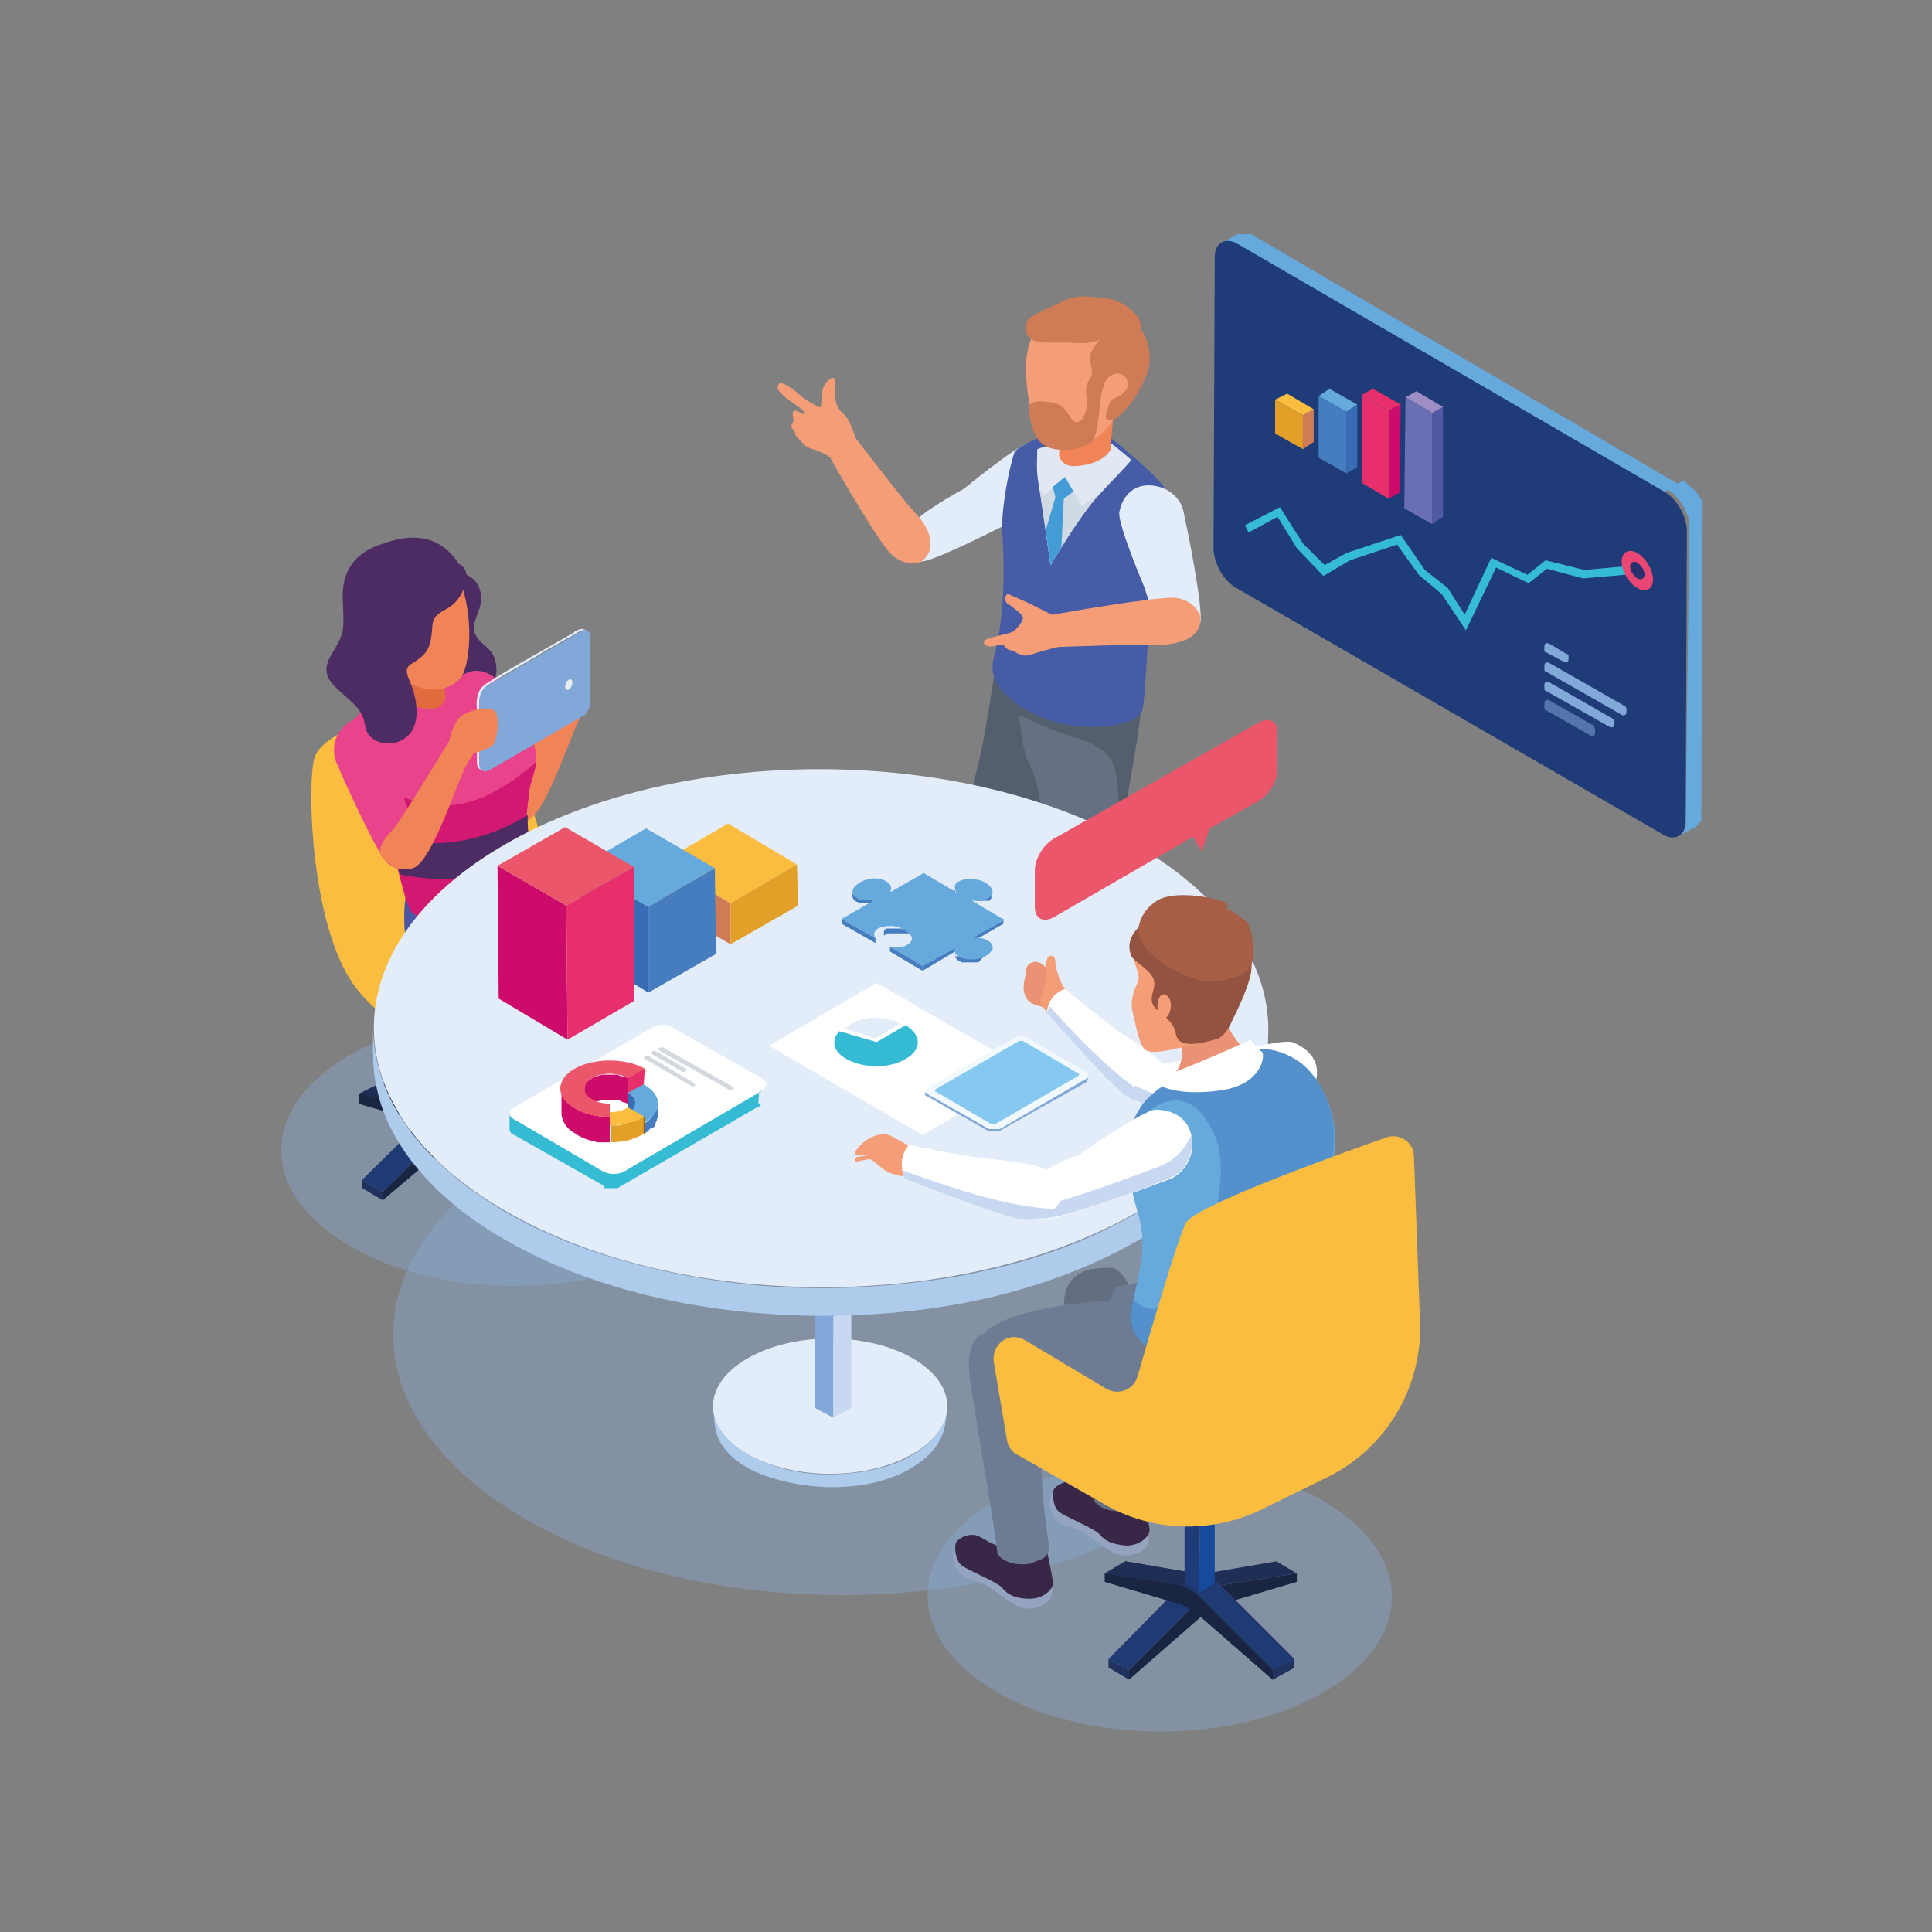 <?xml version="1.0" encoding="utf-8"?>
<!-- Generator: Adobe Illustrator 28.0.0, SVG Export Plug-In . SVG Version: 6.00 Build 0)  -->
<svg version="1.1" id="Layer_1" xmlns="http://www.w3.org/2000/svg" xmlns:xlink="http://www.w3.org/1999/xlink" x="0px" y="0px"
	 viewBox="0 0 16 16" style="enable-background:new 0 0 16 16;" xml:space="preserve">
<rect x="0" y="0" width="16" height="16" fill="#808080" stroke="none"/>
<style type="text/css">
	.st0{fill:#1D1E1E;}
	.st1{fill:#BABABA;}
	.st2{fill:#B7B7B6;}
	.st3{fill:#6B6969;}
	.st4{fill:#9F9E9E;}
	.st5{fill:#FFFFFF;}
	.st6{fill:#E3ECF9;}
	.st7{fill:#DFE9F4;}
	.st8{fill:#373D90;}
	.st9{fill:#4A80C1;}
	.st10{fill:#FBBE45;}
	.st11{fill:#B2CCEC;}
	.st12{fill:#6EACDE;}
	.st13{fill:#4E2D63;}
	.st14{fill:#414897;}
	.st15{fill:#4CABE0;}
	.st16{fill:#F49D78;}
	.st17{fill:#E26F46;}
	.st18{fill:#E14778;}
	.st19{fill:#A494C7;}
	.st20{fill:#4EAE48;}
	.st21{fill:#544D9B;}
	.st22{fill:#4A5BA6;}
	.st23{fill:#9F8EC3;}
	.st24{opacity:0.32;fill:#97D5F0;}
	.st25{fill:#F39258;}
	.st26{fill:#8073B3;}
	.st27{fill:#1B3E76;}
	.st28{fill:#DD9D6C;}
	.st29{fill:#F0B787;}
	.st30{fill:#F08457;}
	.st31{fill:#5B6AB0;}
	.st32{fill:#97C0E8;}
	.st33{fill:#94A3C0;}
	.st34{fill:#F1F1F1;}
	.st35{fill:#86C9F0;}
	.st36{fill:#59A3DA;}
	.st37{opacity:0.53;}
	.st38{fill:#CFDAE4;}
	.st39{fill:#66A9DD;}
	.st40{fill:#467DBF;}
	.st41{fill:#0E9CD9;}
	.st42{enable-background:new    ;}
	.st43{fill:#DCDCDC;}
	.st44{fill:#3E3B37;}
	.st45{fill:url(#SVGID_00000032610706313563246580000006139067889281623217_);}
	.st46{fill:url(#SVGID_00000124849842373895243570000007449599116094672003_);}
	.st47{opacity:0.4;fill:#9FAED4;}
	.st48{opacity:0.4;}
	.st49{fill:#9FAED4;}
	.st50{opacity:0.6;fill:#9FAED4;}
	.st51{fill:#1F1F1F;}
	.st52{fill:url(#SVGID_00000126290894500461495980000018160944329113201553_);}
	.st53{fill:url(#SVGID_00000022528143428644798730000005585704853443410305_);}
	.st54{fill:#524C51;}
	.st55{fill:#63C5E4;}
	.st56{fill:#5B3E91;}
	.st57{fill:#C7C6C6;}
	.st58{fill:#605CA5;}
	.st59{fill:url(#SVGID_00000160898367548006338660000012308435801938268078_);}
	.st60{fill:#E2E1E1;}
	.st61{fill:#B6B6B5;}
	.st62{fill:#3E2784;}
	.st63{fill:#483C90;}
	.st64{fill:#6A6EB2;}
	.st65{fill:#3A519F;}
	.st66{fill:#E9438B;}
	.st67{fill:#E7306B;}
	.st68{fill:#E94692;}
	.st69{fill:#C7C5C7;}
	.st70{fill:#942814;}
	.st71{fill:#EF7A46;}
	.st72{fill:#BC7157;}
	.st73{fill:#382747;}
	.st74{fill:#7E8DA6;}
	.st75{fill:#5E4371;}
	.st76{fill:#E1E8F3;}
	.st77{fill:#FEFEFF;}
	.st78{fill:#FEFEFE;}
	.st79{fill:#FDFDFE;}
	.st80{fill:#FCFDFE;}
	.st81{fill:#FBFCFE;}
	.st82{fill:#FAFBFD;}
	.st83{fill:#F9FAFD;}
	.st84{fill:#F8F9FC;}
	.st85{fill:#F7F9FC;}
	.st86{fill:#F6F8FC;}
	.st87{fill:#F5F7FB;}
	.st88{fill:#F4F6FB;}
	.st89{fill:#F3F5FA;}
	.st90{fill:#F2F5FA;}
	.st91{fill:#F1F4FA;}
	.st92{fill:#F0F4F9;}
	.st93{fill:#F0F3F9;}
	.st94{fill:#EFF2F9;}
	.st95{fill:#EEF2F8;}
	.st96{fill:#EDF1F8;}
	.st97{fill:#ECF0F8;}
	.st98{fill:#EBF0F7;}
	.st99{fill:#EAEFF7;}
	.st100{fill:#EAEEF7;}
	.st101{fill:#E9EEF6;}
	.st102{fill:#E8EDF6;}
	.st103{fill:#E7ECF5;}
	.st104{fill:#E6ECF5;}
	.st105{fill:#E5EBF5;}
	.st106{fill:#E5EAF4;}
	.st107{fill:#E4EAF4;}
	.st108{fill:#E3E9F4;}
	.st109{fill:#E2E8F3;}
	.st110{fill:#E1E7F2;}
	.st111{fill:#E0E6F2;}
	.st112{fill:#DFE6F2;}
	.st113{fill:#DEE5F1;}
	.st114{fill:#DDE4F1;}
	.st115{fill:#DCE4F1;}
	.st116{fill:#DBE3F0;}
	.st117{fill:#DAE2F0;}
	.st118{fill:#DAE2EF;}
	.st119{fill:#D9E1EF;}
	.st120{fill:#D8E0EF;}
	.st121{fill:#D7E0EE;}
	.st122{fill:#D6DFEE;}
	.st123{fill:#D5DEEE;}
	.st124{fill:#D4DEED;}
	.st125{fill:#D4DDED;}
	.st126{fill:#D3DDEC;}
	.st127{fill:#D2DCEC;}
	.st128{fill:#D1DBEC;}
	.st129{fill:#D0DBEB;}
	.st130{fill:#CFDAEB;}
	.st131{fill:#CFD9EB;}
	.st132{fill:#99A9C6;}
	.st133{fill:#DAE1ED;}
	.st134{fill:#C5C5C4;}
	.st135{fill:url(#SVGID_00000034048921693356116430000013453981147025632642_);}
	.st136{fill:url(#SVGID_00000098922092587711403960000016190986082813029542_);}
	.st137{opacity:0.2;fill:#FFFFFF;}
	.st138{fill:#C7D3E5;}
	.st139{fill:#F9F8FA;}
	.st140{fill:#BDBACD;}
	.st141{fill:#C7CBD8;}
	.st142{fill:#D8DAE6;}
	.st143{fill:#E4E3EA;}
	.st144{fill:#413755;}
	.st145{fill:#362A4B;}
	.st146{fill:#BDBACB;}
	.st147{opacity:0.5;fill:#AFA3B2;}
	.st148{fill:#5E556F;}
	.st149{fill:#372B57;}
	.st150{opacity:0.6;fill:#6DAFE0;}
	.st151{fill:#E2E5EC;}
	.st152{fill:#F7F0E3;}
	.st153{opacity:0.2;fill:#ABBBCE;}
	.st154{fill:#EDF1F4;}
	.st155{fill:#B9C4DB;}
	.st156{fill:#D5DEEC;}
	.st157{fill:#7882AA;}
	.st158{opacity:0.3;fill:#B9C4DB;}
	.st159{fill:#ABB8D1;}
	.st160{opacity:0.8;fill:#B9C4DB;}
	.st161{fill:#C5CFE2;}
	.st162{fill:#96A6BF;}
	.st163{opacity:0.1;fill:#FFFFFF;}
	.st164{fill:#D9E3ED;}
	.st165{fill:#F59B1B;}
	.st166{fill:#FCC00D;}
	.st167{fill:#EA7E14;}
	.st168{fill:#C4E4F9;}
	.st169{fill:#3B59A5;}
	.st170{fill:#F0F4F8;}
	.st171{opacity:0.1;fill:#54B3E6;}
	.st172{fill:#EDD9E0;}
	.st173{fill:#4059A5;}
	.st174{fill:#677BBB;}
	.st175{fill:#606F83;}
	.st176{fill:#DA8952;}
	.st177{fill:#FDD18F;}
	.st178{fill:#FEDCAE;}
	.st179{fill:#FFFDF9;}
	.st180{fill:#232745;}
	.st181{opacity:0.2;fill:#B3D5F2;}
	.st182{opacity:0.2;fill:#C7E0F6;}
	.st183{fill:#DEE5EF;}
	.st184{fill:#077073;}
	.st185{fill:#419290;}
	.st186{fill:#DCE0F0;}
	.st187{fill:#282929;}
	.st188{fill:#01674D;}
	.st189{fill:#008362;}
	.st190{fill:#FAEEDB;}
	.st191{fill:#E2CFB6;}
	.st192{fill:#055C45;}
	.st193{fill:#81A46A;}
	.st194{fill:#007156;}
	.st195{opacity:0.6;fill:#B9C4DB;}
	.st196{opacity:0.5;fill:#B9C4DB;}
	.st197{fill:#20202A;}
	.st198{fill:url(#SVGID_00000043424219700291721320000004396866188389897895_);}
	.st199{opacity:0.5;}
	.st200{fill:url(#SVGID_00000005228962100218486680000008778964875035552654_);}
	.st201{fill:#FFEC3D;}
	.st202{opacity:0.7;}
	.st203{fill:#D7E9F8;}
	.st204{fill:#F8FAFD;}
	.st205{fill:#E4EEFA;}
	.st206{fill:#815964;}
	.st207{opacity:0.3;fill:#815964;}
	.st208{fill:#EAEDF5;}
	.st209{fill:#CFD6E0;}
	.st210{fill:#CFCFDB;}
	.st211{fill:#E4E4E5;}
	.st212{opacity:0.6;fill:#7796B2;}
	.st213{fill:#0C7A7D;}
	.st214{fill:#429C9A;}
	.st215{fill:#B3967A;}
	.st216{fill:#333333;}
	.st217{fill:#469B70;}
	.st218{fill:#0A7D4A;}
	.st219{fill:#82BE9A;}
	.st220{fill:#BCDDC1;}
	.st221{fill:#E4E9F3;}
	.st222{fill:#4B4D5C;}
	.st223{fill:#FEC835;}
	.st224{fill:#FFE505;}
	.st225{fill:#FFD72E;}
	.st226{fill:#F7A418;}
	.st227{fill:#D42A4D;}
	.st228{fill:#E94272;}
	.st229{fill:#E32D6A;}
	.st230{fill:#C71941;}
	.st231{fill:url(#SVGID_00000158013592619424676370000008832859008776061607_);}
	.st232{fill:url(#SVGID_00000117669560358453597520000005661712940651725740_);}
	.st233{fill:#FFEA09;}
	.st234{fill:#BCDAF3;}
	.st235{fill:url(#SVGID_00000011010609968278161880000011342167388845289870_);}
	.st236{fill:#D7DEED;}
	.st237{opacity:0.3;fill:#FFFFFF;}
	.st238{opacity:0.2;fill:url(#SVGID_00000103985876421031088710000012905406071617193907_);}
	.st239{opacity:0.4;fill:#B9C4DB;}
	.st240{fill:#FBFDFF;}
	.st241{fill:#EDF2F9;}
	.st242{fill:#EDF1F7;}
	.st243{opacity:0.3;fill:#E4EEFA;}
	.st244{fill:#E3E7ED;}
	.st245{fill:#4B7ABD;}
	.st246{fill:#5B87C5;}
	.st247{fill:#F4FAFF;}
	.st248{opacity:0.23;fill:#5B87C5;}
	.st249{fill:#74B4E3;}
	.st250{fill:#B9DDF4;}
	.st251{fill:#3F65AE;}
	.st252{fill:#FEE763;}
	.st253{clip-path:url(#SVGID_00000007414815166659418460000002983536061841812116_);enable-background:new    ;}
	.st254{fill:#A2D5F5;}
	.st255{fill:#62113D;}
	.st256{fill:#65103E;}
	.st257{fill:#66113F;}
	.st258{fill:#691141;}
	.st259{fill:#6C1142;}
	.st260{fill:#6E1244;}
	.st261{fill:#701245;}
	.st262{fill:#731347;}
	.st263{fill:#751348;}
	.st264{fill:#872B5D;}
	.st265{fill:#8D3766;}
	.st266{fill:#93406D;}
	.st267{fill:#974873;}
	.st268{fill:#9A4F78;}
	.st269{clip-path:url(#SVGID_00000059272053476345853070000008255058538318859173_);enable-background:new    ;}
	.st270{clip-path:url(#SVGID_00000134954546228710210290000001866360222193510314_);enable-background:new    ;}
	.st271{fill:#710F3B;}
	.st272{fill:#76103D;}
	.st273{fill:#7A1140;}
	.st274{fill:#801143;}
	.st275{fill:#841145;}
	.st276{fill:#881247;}
	.st277{fill:#8C1248;}
	.st278{fill:#90124B;}
	.st279{fill:#96134D;}
	.st280{fill:#9A1350;}
	.st281{fill:#9E1352;}
	.st282{fill:#A31353;}
	.st283{fill:#A71256;}
	.st284{fill:#AD1258;}
	.st285{fill:#B1115A;}
	.st286{clip-path:url(#SVGID_00000132774531104452914410000001180574864977113492_);enable-background:new    ;}
	.st287{clip-path:url(#SVGID_00000058578910482115429730000011142347193652409015_);enable-background:new    ;}
	.st288{fill:#B4115C;}
	.st289{fill:#BA105E;}
	.st290{fill:#BE0E60;}
	.st291{fill:#C20C62;}
	.st292{fill:#C60A64;}
	.st293{fill:#CA0866;}
	.st294{fill:#CE0567;}
	.st295{fill:#D3016A;}
	.st296{fill:#D8036C;}
	.st297{fill:#DC006E;}
	.st298{fill:#E0217F;}
	.st299{fill:#E22D88;}
	.st300{fill:#E1378C;}
	.st301{fill:#E13F8F;}
	.st302{fill:#E24692;}
	.st303{clip-path:url(#SVGID_00000129926251204903631250000000148868682015232427_);enable-background:new    ;}
	.st304{clip-path:url(#SVGID_00000052079194288115275000000010734960761719040658_);enable-background:new    ;}
	.st305{clip-path:url(#SVGID_00000067927585212961838210000012518254171490421140_);enable-background:new    ;}
	.st306{clip-path:url(#SVGID_00000067236581161100516460000006113130204892733063_);enable-background:new    ;}
	.st307{clip-path:url(#SVGID_00000013876085134551125600000014484293547272339115_);enable-background:new    ;}
	.st308{clip-path:url(#SVGID_00000090285465247515649890000011195269187041945787_);enable-background:new    ;}
	.st309{clip-path:url(#SVGID_00000062893871148654113100000015809460296228752040_);enable-background:new    ;}
	.st310{clip-path:url(#SVGID_00000062896692954167184540000004436619568995875733_);enable-background:new    ;}
	.st311{clip-path:url(#SVGID_00000067218686898964704130000005996889080761889935_);enable-background:new    ;}
	.st312{clip-path:url(#SVGID_00000169538545947105180290000001782058805168677292_);enable-background:new    ;}
	.st313{fill:#AA1257;}
	.st314{clip-path:url(#SVGID_00000041258088464680226250000004214155906755492541_);enable-background:new    ;}
	.st315{clip-path:url(#SVGID_00000060729758743834384510000009775482801397733033_);enable-background:new    ;}
	.st316{clip-path:url(#SVGID_00000149342360694831087760000013587962721731271844_);enable-background:new    ;}
	.st317{clip-path:url(#SVGID_00000176724429393288632010000018323570162337238460_);enable-background:new    ;}
	.st318{clip-path:url(#SVGID_00000081642952361456922400000011757567940633638286_);enable-background:new    ;}
	.st319{clip-path:url(#SVGID_00000105426644456268741940000010744486610729164689_);enable-background:new    ;}
	.st320{clip-path:url(#SVGID_00000139258353158126360380000014825170212946547875_);enable-background:new    ;}
	.st321{clip-path:url(#SVGID_00000178206260826293171510000015768628367067672465_);enable-background:new    ;}
	.st322{clip-path:url(#SVGID_00000165933629306024873770000009799757094205485485_);enable-background:new    ;}
	.st323{clip-path:url(#SVGID_00000036211820882948643330000002571210795053592237_);enable-background:new    ;}
	.st324{clip-path:url(#SVGID_00000094614872562496514020000000870429712699421375_);enable-background:new    ;}
	.st325{clip-path:url(#SVGID_00000063623484489460416810000002172454900473001887_);enable-background:new    ;}
	.st326{fill:#D5EDF7;}
	.st327{fill:#FEE46B;}
	.st328{fill:#D9483C;}
	.st329{fill:#87454E;}
	.st330{fill:#2D869B;}
	.st331{fill:#37B7B4;}
	.st332{fill:#61C1C4;}
	.st333{fill:#302865;}
	.st334{fill:#443D8A;}
	.st335{fill:#5D98D0;}
	.st336{fill:#2B529E;}
	.st337{fill:#B23340;}
	.st338{fill:#F2938E;}
	.st339{fill:#CF5555;}
	.st340{fill:#E3F3FB;}
	.st341{fill:#211E43;}
	.st342{fill:#E2E3E8;}
	.st343{fill:#BCBEC9;}
	.st344{fill:#38B8BE;}
	.st345{fill:#AEDBDC;}
	.st346{opacity:0.37;}
	.st347{fill:#88AEDD;}
	.st348{fill:#203C78;}
	.st349{fill:#36BBD5;}
	.st350{fill:#E94673;}
	.st351{fill:#29306D;}
	.st352{fill:#82A8D9;}
	.st353{fill:#CE7B56;}
	.st354{fill:#FBBD3F;}
	.st355{fill:#E2A028;}
	.st356{fill:#386CB4;}
	.st357{fill:#CC0B6A;}
	.st358{fill:#5259A4;}
	.st359{fill:#545F6E;}
	.st360{fill:#657083;}
	.st361{fill:#E3EDF9;}
	.st362{fill:#E16B3F;}
	.st363{fill:#465CA6;}
	.st364{fill:#F49D77;}
	.st365{fill:#439CD6;}
	.st366{fill:#4D2C63;}
	.st367{fill:#1F2E54;}
	.st368{fill:#213668;}
	.st369{fill:#20325D;}
	.st370{fill:#203B74;}
	.st371{fill:#1A2542;}
	.st372{fill:#164A9A;}
	.st373{fill:#4EA5DC;}
	.st374{fill:#4B55A2;}
	.st375{opacity:0.76;fill:#CC0B6A;}
	.st376{fill:#EAEEEE;}
	.st377{fill:#AFCBEC;}
	.st378{fill:#C8D8F1;}
	.st379{fill:#EA9273;}
	.st380{fill:#636E80;}
	.st381{fill:#6E7C93;}
	.st382{opacity:0.54;fill:#467DBF;}
	.st383{fill:#945240;}
	.st384{fill:#A65E46;}
	.st385{fill:#EB566A;}
	.st386{fill:#F2F9FE;}
	.st387{fill:#85C9F0;}
	.st388{fill:#BB4F23;}
	.st389{clip-path:url(#SVGID_00000040571672677802332420000012555751427987177911_);}
	.st390{fill:none;}
	.st391{fill:#896414;}
	.st392{clip-path:url(#SVGID_00000150786097445795280960000014653885822094157239_);fill:#E2A028;}
	.st393{clip-path:url(#SVGID_00000067198010776025742560000008189302886226414256_);fill:#CC0B6A;}
	.st394{fill:#D4D9DF;}
	.st395{clip-path:url(#SVGID_00000127017084504882393710000012405841412023644034_);enable-background:new    ;}
	.st396{fill:#1E1E1E;}
</style>
<g>
	<g>
		<g class="st346">
			<path class="st347" d="M9.57,9.55c1.45,0.84,1.46,2.2,0.02,3.03c-1.44,0.84-3.79,0.84-5.24,0c-1.45-0.84-1.46-2.2-0.02-3.03
				C5.78,8.71,8.12,8.71,9.57,9.55z"/>
		</g>
		<g class="st346">
			<path class="st347" d="M10.96,12.43c0.75,0.44,0.76,1.14,0.01,1.58c-0.75,0.44-1.97,0.44-2.72,0c-0.75-0.44-0.76-1.14-0.01-1.58
				C8.99,11.99,10.21,11.99,10.96,12.43z"/>
		</g>
		<g class="st346">
			<path class="st347" d="M5.61,8.74c0.75,0.44,0.76,1.14,0.01,1.58c-0.75,0.44-1.97,0.44-2.72,0C2.14,9.88,2.14,9.18,2.89,8.74
				C3.64,8.31,4.85,8.31,5.61,8.74z"/>
		</g>
	</g>
	<g>
		<g>
			<path class="st39" d="M10.38,1.95C10.38,1.95,10.38,1.95,10.38,1.95c-0.01,0-0.01-0.01-0.01-0.01c0,0-0.01,0-0.01,0
				s-0.01,0-0.01,0c0,0-0.01,0-0.01,0c0,0,0,0,0,0c0,0,0,0,0,0c0,0,0,0-0.01,0c0,0-0.01,0-0.01,0c0,0-0.01,0-0.01,0
				c0,0-0.01,0-0.01,0c0,0,0,0-0.01,0c0,0,0,0,0,0c0,0,0,0,0,0c0,0-0.01,0-0.01,0c0,0-0.01,0-0.01,0c0,0-0.01,0-0.01,0c0,0,0,0,0,0
				c0,0,0,0,0,0c0,0-0.01,0-0.01,0c-0.01,0-0.01,0-0.02,0.01l-0.13,0.07c0.01,0,0.02-0.01,0.03-0.01c0,0,0,0,0,0
				c0.01,0,0.02,0,0.03,0c0,0,0,0,0,0c0.01,0,0.02,0,0.04,0.01c0,0,0,0,0,0c0.01,0,0.03,0.01,0.04,0.02l3.53,2.04l0.13-0.07
				L10.38,1.95z"/>
			<path class="st39" d="M14.1,4.31C14.1,4.31,14.1,4.31,14.1,4.31c0-0.01,0-0.02,0-0.02c0,0,0-0.01,0-0.01c0,0,0-0.01,0-0.01
				c0,0,0,0,0,0c0,0,0,0,0,0c0,0,0-0.01,0-0.01c0,0,0-0.01,0-0.01c0,0,0-0.01,0-0.01c0,0,0-0.01,0-0.01c0,0,0-0.01,0-0.01
				c0,0,0,0,0,0c0,0,0,0,0,0c0,0,0-0.01,0-0.01c0,0,0-0.01,0-0.01c0,0,0-0.01,0-0.01c0,0,0-0.01,0-0.01c0,0,0,0,0-0.01c0,0,0,0,0,0
				c0,0,0,0,0,0c0,0,0-0.01,0-0.01c0,0,0-0.01,0-0.01c0,0,0-0.01-0.01-0.01c0,0,0-0.01-0.01-0.01c0,0,0,0,0,0c0,0,0,0,0,0
				c0-0.01-0.01-0.02-0.01-0.02c0-0.01-0.01-0.01-0.01-0.02c0,0-0.01-0.01-0.01-0.01c0,0,0-0.01-0.01-0.01c0,0,0-0.01-0.01-0.01
				c0,0,0-0.01-0.01-0.01c0,0,0,0,0,0c0,0,0,0,0,0c0,0,0,0-0.01-0.01c0,0-0.01-0.01-0.01-0.01c0,0-0.01-0.01-0.01-0.01
				c0,0-0.01,0-0.01-0.01c0,0,0,0,0,0c0,0,0,0,0,0c0,0,0,0,0,0c0,0-0.01,0-0.01-0.01c0,0-0.01,0-0.01-0.01c0,0-0.01,0-0.01-0.01
				c0,0-0.01,0-0.01,0c0,0,0,0,0,0l-0.13,0.07c0.01,0.01,0.03,0.02,0.04,0.03c0,0,0,0,0,0c0.01,0.01,0.02,0.02,0.03,0.03
				c0,0,0,0,0,0c0.02,0.02,0.04,0.05,0.06,0.08c0,0,0,0,0,0c0.01,0.01,0.02,0.03,0.02,0.04c0,0,0,0,0,0
				c0.01,0.02,0.01,0.03,0.02,0.05c0,0,0,0,0,0c0,0.02,0.01,0.03,0.01,0.05c0,0,0,0,0,0c0,0.02,0,0.03,0,0.05L13.96,6.8
				c0,0.01,0,0.03,0,0.04c0,0,0,0,0,0c0,0.01-0.01,0.02-0.01,0.03c0,0,0,0,0,0c0,0.01-0.01,0.02-0.01,0.02c0,0,0,0-0.01,0.01
				c-0.01,0.01-0.01,0.01-0.02,0.02l0.13-0.07c0.01,0,0.01-0.01,0.02-0.02c0,0,0,0,0.01-0.01c0,0,0-0.01,0.01-0.01
				c0,0,0.01-0.01,0.01-0.01c0,0,0,0,0,0c0,0,0,0,0,0c0,0,0-0.01,0-0.01c0,0,0-0.01,0-0.01c0,0,0-0.01,0-0.01c0,0,0,0,0,0
				c0,0,0,0,0,0c0,0,0,0,0,0c0,0,0-0.01,0-0.01c0,0,0-0.01,0-0.01c0,0,0-0.01,0-0.01c0,0,0-0.01,0-0.01c0,0,0,0,0,0L14.1,4.31
				C14.1,4.32,14.1,4.31,14.1,4.31z"/>
			<g>
				<path class="st348" d="M13.78,4.07c0.11,0.06,0.19,0.21,0.19,0.33L13.96,6.8c0,0.12-0.09,0.17-0.19,0.11l-3.53-2.04
					c-0.11-0.06-0.19-0.21-0.19-0.33l0.01-2.41c0-0.12,0.09-0.17,0.19-0.11L13.78,4.07z"/>
			</g>
		</g>
		<g>
			<polygon class="st349" points="10.34,4.41 10.58,4.28 10.74,4.54 10.96,4.77 11.18,4.64 11.57,4.51 11.75,4.76 11.94,4.92 
				12.14,5.22 12.39,4.7 12.66,4.83 12.81,4.71 13.11,4.79 13.57,4.75 13.57,4.68 13.12,4.72 12.8,4.64 12.65,4.76 12.35,4.62 
				12.13,5.09 11.99,4.87 11.8,4.72 11.6,4.43 11.15,4.58 10.97,4.68 10.79,4.5 10.6,4.2 10.31,4.35 10.34,4.41 			"/>
		</g>
		<g>
			<g>
				<path class="st350" d="M13.56,4.58c-0.07-0.04-0.13-0.01-0.13,0.07c0,0.08,0.06,0.18,0.13,0.22c0.07,0.04,0.13,0.01,0.13-0.07
					C13.69,4.72,13.63,4.62,13.56,4.58z"/>
			</g>
			<g>
				<path class="st351" d="M13.56,4.66c-0.03-0.02-0.06,0-0.06,0.03c0,0.04,0.03,0.08,0.06,0.1c0.03,0.02,0.06,0,0.06-0.03
					C13.62,4.72,13.59,4.68,13.56,4.66z"/>
			</g>
		</g>
		<g>
			<g>
				<path class="st352" d="M12.99,5.43l0,0.03c0,0.02-0.02,0.03-0.04,0.02L12.8,5.4c-0.01,0-0.01-0.01-0.01-0.02l0-0.03
					c0-0.02,0.02-0.03,0.04-0.02l0.15,0.09C12.98,5.41,12.99,5.42,12.99,5.43z"/>
			</g>
			<g>
				<path class="st352" d="M13.47,5.87l0,0.03c0,0.02-0.02,0.03-0.04,0.02L12.8,5.56c-0.01,0-0.01-0.01-0.01-0.02l0-0.03
					c0-0.02,0.02-0.03,0.04-0.02l0.63,0.36C13.46,5.85,13.47,5.86,13.47,5.87z"/>
			</g>
			<g class="st37">
				<path class="st352" d="M13.21,6.04l0,0.03c0,0.02-0.02,0.03-0.04,0.02L12.8,5.88c-0.01,0-0.01-0.01-0.01-0.02V5.82
					c0-0.02,0.02-0.03,0.04-0.02l0.37,0.21C13.2,6.02,13.21,6.03,13.21,6.04z"/>
			</g>
			<g>
				<path class="st352" d="M13.37,5.97l0,0.03c0,0.02-0.02,0.03-0.04,0.02L12.8,5.72c-0.01,0-0.01-0.01-0.01-0.02l0-0.03
					c0-0.02,0.02-0.03,0.04-0.02l0.54,0.31C13.37,5.95,13.37,5.96,13.37,5.97z"/>
			</g>
		</g>
		<g>
			<g class="st42">
				<g>
					<polygon class="st353" points="10.79,3.44 10.88,3.39 10.88,3.66 10.79,3.72 					"/>
				</g>
				<g>
					<polygon class="st354" points="10.56,3.31 10.66,3.26 10.88,3.39 10.79,3.44 					"/>
				</g>
				<g>
					<polygon class="st355" points="10.79,3.44 10.79,3.72 10.56,3.59 10.56,3.31 					"/>
				</g>
			</g>
			<g class="st42">
				<g>
					<polygon class="st356" points="11.15,3.41 11.24,3.35 11.24,3.87 11.15,3.92 					"/>
				</g>
				<g>
					<polygon class="st39" points="10.92,3.28 11.01,3.22 11.24,3.35 11.15,3.41 					"/>
				</g>
				<g>
					<polygon class="st40" points="11.15,3.41 11.15,3.92 10.92,3.79 10.92,3.28 					"/>
				</g>
			</g>
			<g class="st42">
				<g>
					<polygon class="st357" points="11.5,3.4 11.6,3.35 11.59,4.08 11.5,4.13 					"/>
				</g>
				<g>
					<polygon class="st67" points="11.28,3.27 11.37,3.22 11.6,3.35 11.5,3.4 					"/>
				</g>
				<g>
					<polygon class="st67" points="11.5,3.4 11.5,4.13 11.28,4 11.28,3.27 					"/>
				</g>
			</g>
			<g class="st42">
				<g>
					<polygon class="st358" points="11.86,3.42 11.95,3.37 11.95,4.28 11.86,4.34 					"/>
				</g>
				<g>
					<polygon class="st23" points="11.64,3.29 11.73,3.24 11.95,3.37 11.86,3.42 					"/>
				</g>
				<g>
					<polygon class="st64" points="11.86,3.42 11.86,4.34 11.63,4.21 11.64,3.29 					"/>
				</g>
			</g>
		</g>
	</g>
	<g>
		<g>
			<g>
				<path class="st73" d="M8.33,8.48c0,0,0.03,0.12-0.06,0.18C8.18,8.72,8.13,8.74,8.06,8.77c-0.08,0.03-0.15,0.13-0.11,0.2
					c0.04,0.07,0.2,0.08,0.31,0.05c0.11-0.03,0.12-0.12,0.22-0.16c0.1-0.04,0.14-0.08,0.16-0.11c0.03-0.03-0.05-0.3-0.05-0.3
					L8.3,8.49"/>
				<path class="st359" d="M8.24,5.55c0,0-0.09,0.59-0.14,0.79C8.04,6.55,7.86,7.31,7.89,7.48c0.03,0.16,0.25,0.57,0.3,0.76
					c0.05,0.2,0.1,0.36,0.14,0.38c0.04,0.02,0.18,0,0.27-0.13C8.7,8.36,8.62,8.43,8.62,8.43S8.59,8.11,8.56,8
					C8.52,7.89,8.38,7.53,8.39,7.41C8.4,7.29,8.63,6.68,8.79,6.4c0.16-0.28,0.26-0.58,0.26-0.58L8.24,5.55z"/>
				<g>
					<path class="st73" d="M8.82,8.78c0,0,0.01,0.09-0.09,0.15C8.64,9,8.62,9.04,8.55,9.07C8.47,9.1,8.4,9.2,8.43,9.27
						c0.04,0.07,0.2,0.08,0.31,0.05C8.85,9.29,8.86,9.2,8.96,9.16c0.1-0.04,0.14-0.08,0.16-0.11c0.03-0.03,0.02-0.15,0.02-0.15
						L8.79,8.79"/>
					<path class="st360" d="M8.42,5.71c0,0,0.03,0.48,0.1,0.61C8.59,6.45,8.6,6.55,8.63,6.74S8.77,8.17,8.76,8.4
						c-0.01,0.23-0.01,0.49,0,0.52c0.01,0.03,0.22,0.12,0.39,0c0,0,0.03-0.27,0.05-0.59C9.23,8.02,9.22,7.61,9.25,7.2
						c0.03-0.4,0.2-1.12,0.2-1.39C9.45,5.81,8.93,5.98,8.42,5.71z"/>
					<path class="st359" d="M8.42,5.71c0,0,0.01,0.09,0.02,0.21C8.56,5.98,8.72,6.05,8.88,6.1c0.34,0.1,0.38,0.23,0.38,0.54
						S9.13,7.26,9.14,7.57C9.15,7.8,9.17,8.54,9.12,8.95c0.01-0.01,0.02-0.01,0.04-0.02c0,0,0.03-0.27,0.05-0.59
						C9.23,8.02,9.22,7.61,9.25,7.2s0.2-1.12,0.2-1.39C9.45,5.81,8.93,5.98,8.42,5.71z"/>
				</g>
				<g>
					<path class="st361" d="M7.98,4.05c0,0,0.45-0.37,0.54-0.38c0.11-0.01,0.25,0.03,0.28,0.18C8.84,4,8.76,4.12,8.68,4.17
						C8.59,4.21,7.76,4.65,7.63,4.65C7.5,4.65,7.42,4.53,7.5,4.4C7.58,4.26,7.98,4.05,7.98,4.05z"/>
					<g>
						<g>
							<g>
								<g>
									<g>
										<g>
											<path class="st362" d="M8.8,3.59c0,0,0,0.01,0,0.01C8.8,3.64,8.77,3.72,8.77,3.76c0,0.03,0.03,0.1,0.12,0.1
												c0.09,0,0.25-0.03,0.31-0.14c0-0.02,0.01-0.23,0.03-0.33L8.8,3.59z"/>
										</g>
									</g>
								</g>
							</g>
							<path class="st363" d="M9.18,3.61c0,0,0.44,0.35,0.48,0.46C9.71,4.19,9.7,4.49,9.6,4.69c-0.1,0.2-0.1,1.04-0.14,1.19
								C9.42,6.02,9.02,6.05,8.78,5.99C8.54,5.93,8.15,5.73,8.23,5.45c0.11-0.4,0.08-0.91,0.07-1.04C8.29,4.29,8.33,3.97,8.4,3.75
								c0.01-0.04,0.17-0.11,0.17-0.11S8.73,3.57,9.18,3.61z"/>
						</g>
						<path class="st76" d="M9.2,3.67C8.81,3.64,8.64,3.7,8.59,3.72C8.59,3.8,8.58,3.9,8.6,4c0.03,0.18,0.1,0.68,0.1,0.68
							S8.94,4.27,9.1,4.1c0.11-0.12,0.22-0.23,0.27-0.29C9.28,3.73,9.2,3.67,9.2,3.67z"/>
						<path class="st30" d="M8.8,3.59c0,0,0,0.01,0,0.01C8.8,3.64,8.77,3.72,8.77,3.76c0,0.03,0.03,0.1,0.12,0.1
							c0.09,0,0.25-0.03,0.31-0.14c0-0.02,0.01-0.23,0.03-0.33L8.8,3.59z"/>
						<g>
							<g>
								<path class="st364" d="M8.5,2.97C8.53,2.68,8.74,2.5,9,2.54c0,0,0.28,0,0.43,0.23C9.57,3,9.41,3.22,9.31,3.36
									c-0.04,0.06-0.08,0.1-0.1,0.13C9.2,3.5,9.2,3.51,9.19,3.52c0,0,0,0,0,0l0,0C9.12,3.61,9.03,3.66,8.96,3.69
									C8.86,3.73,8.72,3.73,8.65,3.66C8.57,3.59,8.48,3.26,8.5,2.97z"/>
							</g>
						</g>
						<path class="st38" d="M8.65,4.1l0.17-0.15l0.14,0.24L9.09,4.1C8.94,4.27,8.7,4.68,8.7,4.68S8.64,4.26,8.61,4.05L8.65,4.1z"/>
						<path class="st365" d="M8.66,4.39l0.08-0.27L8.72,4.03l0.1-0.08l0.07,0.12L8.81,4.13l-0.02,0.4C8.74,4.62,8.7,4.68,8.7,4.68
							S8.68,4.55,8.66,4.39z"/>
					</g>
					<path class="st353" d="M9.45,2.73c0,0,0.14,0.18,0.03,0.41c-0.1,0.23-0.24,0.34-0.27,0.34c-0.04,0-0.06-0.01-0.05-0.04
						c0-0.03,0.04-0.13,0.04-0.13s0.15-0.04,0.14-0.14C9.32,3.09,9.26,3.08,9.2,3.11C9.14,3.15,9.14,3.2,9.11,3.24
						C9.08,3.28,9.08,3.37,9.05,3.37C9.03,3.36,9,3.34,9,3.29c-0.01-0.05-0.01-0.1,0.03-0.16C9.07,3.07,9,2.99,9.04,2.91
						c0.04-0.08,0.08-0.11,0.08-0.11S9.09,2.85,8.9,2.84C8.72,2.83,8.64,2.85,8.56,2.82C8.48,2.79,8.48,2.68,8.52,2.64
						C8.56,2.6,8.67,2.56,8.79,2.5c0.12-0.06,0.2-0.05,0.36-0.03C9.3,2.48,9.47,2.62,9.45,2.73z"/>
				</g>
				<path class="st353" d="M9.02,3.15c0,0,0,0.3-0.08,0.34c-0.08,0.04-0.08-0.12-0.2-0.15C8.61,3.31,8.52,3.32,8.52,3.38
					c0,0.06,0.03,0.27,0.15,0.32c0.11,0.05,0.28,0.02,0.36-0.03C9.11,3.62,9.1,3.26,9.14,3.2C9.17,3.14,9.02,3.15,9.02,3.15z"/>
				<path class="st364" d="M7.63,4.65c0,0-0.12,0.06-0.25-0.06c-0.12-0.12-0.5-0.79-0.5-0.79s0.02-0.16,0.2-0.18
					c0,0,0.42,0.55,0.51,0.64C7.68,4.35,7.78,4.54,7.63,4.65z"/>
				<path class="st361" d="M9.48,4.87c0,0-0.23-0.54-0.21-0.63c0.02-0.11,0.1-0.23,0.26-0.22c0.16,0.01,0.25,0.12,0.27,0.21
					c0.02,0.09,0.17,0.81,0.14,0.93C9.89,5.29,9.76,5.34,9.65,5.22C9.54,5.1,9.48,4.87,9.48,4.87z"/>
				<path class="st364" d="M9.94,5.1c0,0-0.04-0.13-0.21-0.15C9.56,4.94,8.72,5.09,8.72,5.09S8.61,5.2,8.71,5.36
					c0,0,0.78-0.03,0.92-0.02C9.76,5.33,9.96,5.29,9.94,5.1z"/>
				<path class="st364" d="M8.53,5C8.49,4.98,8.37,4.93,8.35,4.92c-0.03,0-0.04,0.07,0.01,0.09C8.4,5.04,8.46,5.08,8.47,5.11
					c0.01,0.03-0.05,0.1-0.08,0.12S8.16,5.28,8.15,5.31C8.14,5.35,8.19,5.36,8.23,5.35c0.04-0.01,0.08-0.01,0.08-0.01
					s0.01,0.02,0.04,0.04C8.38,5.39,8.4,5.39,8.41,5.4c0.01,0.01,0.03,0.02,0.08,0.03c0.04,0,0.13-0.04,0.19-0.05
					c0.06-0.02,0.12-0.03,0.12-0.03L8.74,5.12c0-0.01-0.01-0.03-0.03-0.03C8.67,5.07,8.57,5.02,8.53,5z"/>
			</g>
			<path class="st364" d="M7.08,3.61c0,0-0.04-0.12-0.08-0.17C6.95,3.4,6.93,3.37,6.92,3.31C6.9,3.26,6.94,3.13,6.9,3.13
				c-0.04,0-0.09,0.07-0.09,0.12c0,0.05,0,0.11-0.01,0.12C6.79,3.39,6.64,3.29,6.61,3.26C6.58,3.23,6.47,3.15,6.45,3.18
				C6.43,3.21,6.44,3.23,6.48,3.27c0.04,0.04,0.16,0.11,0.18,0.14c0.02,0.03,0,0.02-0.05,0C6.56,3.38,6.56,3.43,6.57,3.47
				c0.01,0.04-0.04,0.04,0,0.09c0.03,0.04,0,0.03,0.04,0.07S6.66,3.7,6.73,3.72c0.07,0.02,0.15,0.06,0.18,0.1
				C6.95,3.85,7.08,3.8,7.08,3.8L7.08,3.61z"/>
		</g>
	</g>
	<g>
		<path class="st366" d="M3.81,4.74c0,0,0.15,0.03,0.17,0.17c0.03,0.14-0.1,0.25-0.04,0.35c0.06,0.11,0.15,0.09,0.17,0.26
			C4.14,5.7,3.86,5.99,3.65,5.7C3.44,5.4,3.81,4.74,3.81,4.74z"/>
		<path class="st354" d="M2.96,6.02c0,0-0.27,0.07-0.35,0.24c-0.07,0.16-0.05,1.4,0.33,1.91C3.32,8.68,4.03,8.75,4.2,8.68
			C4.36,8.6,5.31,8.13,5.38,7.89c0.07-0.24-0.29-0.42-0.49-0.51c-0.2-0.09-0.33-0.22-0.44-0.55C4.34,6.51,4.29,5.94,4.16,5.85
			C4.03,5.76,3.72,5.62,2.96,6.02z"/>
		<path class="st66" d="M4.29,6.25c0,0-0.09-0.54-0.15-0.6C4.06,5.57,3.94,5.51,3.82,5.6C3.7,5.69,3.69,5.82,3.72,5.91
			c0.03,0.08,0.34,0.77,0.43,0.85c0.09,0.08,0.22,0.05,0.24-0.1C4.42,6.51,4.29,6.25,4.29,6.25z"/>
		<path class="st30" d="M4.09,6.69c0,0,0.1,0.16,0.27,0.11c0.17-0.05,0.4-0.83,0.46-0.88c0,0,0.03-0.19-0.15-0.19
			c0,0-0.4,0.66-0.46,0.73C4.16,6.52,4.07,6.6,4.09,6.69z"/>
		<g>
			<g>
				<g class="st42">
					<g>
						<polygon class="st367" points="4.57,9.06 4.4,8.97 3.76,9.07 3.93,9.17 						"/>
					</g>
					<g>
						<polygon class="st368" points="3.93,9.17 3.76,9.07 3.64,9.14 3.81,9.24 						"/>
					</g>
					<g>
						<polygon class="st369" points="3.17,9.87 3,9.77 3,9.84 3.17,9.94 						"/>
					</g>
					<g>
						<polygon class="st370" points="3.81,9.24 3.64,9.14 3,9.77 3.17,9.87 						"/>
					</g>
					<g>
						<polygon class="st371" points="3.81,9.24 3.17,9.87 3.17,9.94 3.81,9.4 3.93,9.33 4.57,9.14 4.57,9.06 3.93,9.17 						"/>
					</g>
				</g>
			</g>
			<g>
				<g class="st42">
					<g>
						<polygon class="st367" points="2.97,9.06 3.15,8.97 3.79,9.07 3.62,9.17 						"/>
					</g>
					<g>
						<polygon class="st368" points="3.62,9.17 3.79,9.07 3.91,9.14 3.74,9.24 						"/>
					</g>
					<g>
						<polygon class="st369" points="4.37,9.87 4.54,9.77 4.54,9.84 4.37,9.94 						"/>
					</g>
					<g>
						<polygon class="st370" points="3.74,9.24 3.91,9.14 4.54,9.77 4.37,9.87 						"/>
					</g>
					<g>
						<polygon class="st371" points="3.74,9.24 4.37,9.87 4.37,9.94 3.74,9.4 3.62,9.33 2.97,9.14 2.97,9.06 3.62,9.17 						"/>
					</g>
				</g>
			</g>
			<g>
				<g class="st42">
					<g>
						<polygon class="st367" points="2.97,9.06 3.15,8.97 3.79,9.07 3.62,9.17 						"/>
					</g>
					<g>
						<polygon class="st368" points="3.62,9.17 3.79,9.07 3.91,9.14 3.74,9.24 						"/>
					</g>
					<g>
						<polygon class="st369" points="4.37,9.87 4.54,9.77 4.54,9.84 4.37,9.94 						"/>
					</g>
					<g>
						<polygon class="st370" points="3.74,9.24 3.91,9.14 4.54,9.77 4.37,9.87 						"/>
					</g>
					<g>
						<polygon class="st371" points="3.74,9.24 4.37,9.87 4.37,9.94 3.74,9.4 3.62,9.33 2.97,9.14 2.97,9.06 3.62,9.17 						"/>
					</g>
				</g>
			</g>
			<g>
				<g class="st42">
					<g>
						<polygon class="st372" points="3.89,8.43 3.89,9.15 3.76,9.22 3.76,8.5 						"/>
					</g>
					<g>
						<polygon class="st348" points="3.76,8.5 3.76,9.22 3.63,9.15 3.64,8.43 						"/>
					</g>
					<g>
						<polygon class="st373" points="3.89,8.43 3.76,8.5 3.64,8.43 3.76,8.35 						"/>
					</g>
				</g>
			</g>
		</g>
		<g>
			<path class="st73" d="M5.62,9.93c0,0,0.16,0.18,0.3,0.24c0.13,0.13,0.26,0.22,0.24,0.32c-0.03,0.1-0.34,0.02-0.46-0.05
				c-0.12-0.07-0.23-0.19-0.23-0.19l0.02,0.06c0.01,0.01-0.01,0.03-0.02,0.02c-0.02-0.01-0.04-0.02-0.05-0.04
				c-0.03-0.04-0.05-0.16-0.03-0.22C5.42,10,5.62,9.93,5.62,9.93z"/>
			<path class="st30" d="M4.54,8.53c0,0,0,0.28,0.21,0.52c0.21,0.24,0.5,0.66,0.6,0.93c0.1,0.18,0.19,0.24,0.34,0.11
				c0.06-0.03-0.05-0.28-0.23-0.62C5.28,9.15,5,8.44,4.92,8.36C4.84,8.28,4.57,8.18,4.54,8.53z"/>
			<path class="st30" d="M5.65,9.91c0,0,0.05,0.12,0.2,0.23c0.15,0.11-0.04,0.22-0.14,0.19c-0.1-0.03-0.29-0.17-0.3-0.23
				C5.39,10.05,5.43,9.76,5.65,9.91z"/>
		</g>
		<g>
			<path class="st73" d="M6.01,9.5c0,0,0.16,0.18,0.3,0.24c0.13,0.13,0.26,0.22,0.24,0.32c-0.03,0.1-0.34,0.02-0.46-0.05
				C5.97,9.94,5.86,9.81,5.86,9.81l0.02,0.06C5.89,9.89,5.87,9.9,5.86,9.89C5.84,9.89,5.82,9.87,5.81,9.86
				C5.78,9.82,5.75,9.69,5.78,9.63C5.81,9.57,6.01,9.5,6.01,9.5z"/>
			<path class="st30" d="M4.93,8.11c0,0,0,0.28,0.21,0.52c0.21,0.24,0.5,0.66,0.6,0.93c0.1,0.18,0.19,0.24,0.34,0.11
				C6.13,9.64,6.02,9.4,5.84,9.06C5.67,8.73,5.39,8.01,5.31,7.93C5.23,7.85,4.96,7.76,4.93,8.11z"/>
			<path class="st30" d="M6.04,9.49c0,0,0.05,0.12,0.2,0.23C6.39,9.83,6.2,9.94,6.1,9.91C6,9.88,5.81,9.74,5.8,9.68
				C5.78,9.62,5.82,9.34,6.04,9.49z"/>
		</g>
		<path class="st374" d="M3.37,7.36c0,0-0.1,0.45,0.12,0.75C3.72,8.4,4.37,8.58,4.41,8.63c0.03,0.05,0.11,0.13,0.19,0.13
			s0.71-0.3,0.8-0.62C5.36,7.93,5.29,7.86,5.2,7.79C5.11,7.71,4.54,7.45,4.5,7.4C4.47,7.35,4.46,7.25,4.46,7.25L3.37,7.36z"/>
		<path class="st66" d="M3.3,5.71c0,0-0.32,0.15-0.38,0.27C2.85,6.09,2.85,6.37,3.09,6.63C3.24,6.83,3.32,7.4,3.4,7.54
			C3.51,7.68,4,7.71,4.26,7.61c0.26-0.1,0.26-0.36,0.21-0.44C4.31,6.92,4.37,6.7,4.38,6.58c0.01-0.12,0.1-0.25,0.04-0.42
			S4.1,5.88,4.06,5.83c-0.04-0.05-0.16-0.24-0.3-0.25C3.61,5.58,3.3,5.71,3.3,5.71z"/>
		<path class="st375" d="M4.46,7.16C4.31,6.92,4.37,6.7,4.38,6.58c0-0.08,0.05-0.17,0.06-0.27C4.26,6.47,3.99,6.66,3.71,6.67
			C3.38,6.68,3.09,6.49,2.92,6.35C2.95,6.44,3,6.53,3.09,6.63C3.24,6.83,3.32,7.4,3.4,7.54C3.51,7.68,4,7.71,4.26,7.61
			C4.52,7.5,4.52,7.25,4.46,7.16z"/>
		<path class="st366" d="M4.41,7.05c-0.04-0.11-0.04-0.21-0.04-0.3C3.75,7.13,3.24,6.93,3.24,6.93v0c0,0.05,0.02,0.1,0.03,0.16
			c0,0,0,0,0,0c0.01,0.03,0.01,0.05,0.02,0.08c0,0,0,0,0,0c0,0.01,0,0.02,0.01,0.03c0,0.01,0.01,0.03,0.01,0.04c0,0,0,0,0,0
			C3.91,7.37,4.28,7.14,4.41,7.05z"/>
		<g>
			<g class="st42">
				<path class="st361" d="M4.82,5.22c0.01,0,0.03,0,0.04,0C4.83,5.21,4.82,5.2,4.78,5.22C4.77,5.22,4.76,5.23,4.75,5.24
					C4.68,5.28,4.61,5.32,4.54,5.36C4.38,5.45,4.22,5.54,4.06,5.64c-0.05,0.03-0.09,0.06-0.1,0.11C3.94,5.8,3.95,5.87,3.95,5.92
					c0,0.1,0,0.2,0,0.3c0,0.03,0,0.06,0,0.09c0,0.04,0.01,0.06,0.05,0.07C3.97,6.37,3.97,6.34,3.97,6.31c0-0.04,0-0.08,0-0.12
					c0-0.1,0-0.2,0-0.3c0-0.07-0.01-0.14,0.05-0.2C4.05,5.66,4.1,5.64,4.14,5.61c0.14-0.08,0.28-0.16,0.41-0.24
					c0.06-0.03,0.12-0.07,0.18-0.1C4.77,5.25,4.79,5.23,4.82,5.22z"/>
				<g>
					<path class="st352" d="M4.81,5.23C4.85,5.2,4.88,5.22,4.89,5.27l0,0.54c0,0.05-0.03,0.11-0.08,0.13L4.05,6.38
						c-0.04,0.02-0.08,0-0.08-0.04l0-0.54c0-0.05,0.03-0.11,0.08-0.13L4.81,5.23z"/>
				</g>
			</g>
		</g>
		<g>
			<path class="st66" d="M3.35,6.63c0,0-0.09-0.54-0.15-0.6C3.12,5.96,3,5.9,2.88,5.99C2.76,6.08,2.75,6.21,2.78,6.3
				c0.03,0.08,0.34,0.77,0.43,0.85C3.3,7.23,3.43,7.2,3.45,7.05C3.47,6.9,3.35,6.63,3.35,6.63z"/>
			<path class="st30" d="M3.15,7.08c0,0,0.1,0.16,0.27,0.11c0.17-0.05,0.4-0.83,0.46-0.88c0,0,0.03-0.19-0.15-0.19
				c0,0-0.4,0.66-0.46,0.73C3.22,6.91,3.13,6.99,3.15,7.08z"/>
			<path class="st30" d="M3.72,6.14c0,0,0.03-0.16,0.1-0.21C3.89,5.88,4.05,5.84,4.1,5.89c0.04,0.05,0.02,0.27-0.03,0.29
				C4.03,6.21,3.92,6.24,3.92,6.24S3.89,6.32,3.84,6.32C3.79,6.32,3.72,6.14,3.72,6.14z"/>
		</g>
		<g>
			<path class="st376" d="M4.71,5.63C4.69,5.64,4.68,5.67,4.68,5.69c0,0.02,0.02,0.03,0.03,0.02C4.73,5.7,4.74,5.67,4.74,5.65
				C4.74,5.63,4.73,5.62,4.71,5.63z"/>
		</g>
		<g>
			<g>
				<g>
					<g>
						<g>
							<path class="st362" d="M3.66,5.61c0,0,0,0.01,0,0.01c0.01,0.03,0.03,0.12,0.03,0.15c0,0.03-0.03,0.1-0.12,0.1
								c-0.09,0-0.25-0.03-0.31-0.14c0-0.02-0.01-0.22-0.03-0.33L3.66,5.61z"/>
							<g>
								<g>
									<path class="st30" d="M3.85,4.94C3.79,4.66,3.55,4.51,3.3,4.58c0,0-0.27,0.04-0.38,0.29C2.81,5.12,3,5.31,3.12,5.43
										c0.05,0.05,0.09,0.09,0.11,0.11c0.01,0.01,0.02,0.02,0.03,0.03c0,0,0,0,0,0l0,0c0.08,0.07,0.17,0.11,0.24,0.13
										c0.11,0.03,0.24,0,0.31-0.08C3.88,5.55,3.92,5.22,3.85,4.94z"/>
								</g>
							</g>
						</g>
					</g>
				</g>
			</g>
			<path class="st366" d="M3.8,4.67c0,0,0.12,0.04,0.03,0.23C3.74,5.09,3.59,5.03,3.58,5.19c-0.01,0.16-0.03,0.22-0.16,0.3
				C3.29,5.56,3.45,5.64,3.45,5.9c0,0.26-0.25,0.3-0.36,0.22C2.98,6.04,3.07,5.97,2.93,5.83c-0.14-0.14-0.3-0.21-0.19-0.4
				c0.11-0.19,0.11-0.18,0.1-0.44c-0.02-0.26,0.1-0.42,0.34-0.49C3.4,4.42,3.64,4.42,3.8,4.67z"/>
		</g>
	</g>
	<g>
		<g>
			<g class="st42">
				<path class="st377" d="M7.84,11.68c-0.02,0.2-0.21,0.34-0.38,0.42c-0.19,0.08-0.4,0.11-0.6,0.11c-0.21,0-0.42-0.04-0.61-0.14
					c-0.16-0.08-0.34-0.23-0.34-0.43c0,0.15,0.01,0.27,0.11,0.38c0.13,0.15,0.34,0.22,0.53,0.26c0.37,0.08,0.88,0.04,1.16-0.25
					c0.11-0.12,0.13-0.24,0.13-0.39C7.84,11.66,7.84,11.67,7.84,11.68z"/>
				<g>
					<path class="st361" d="M7.56,11.25c0.38,0.22,0.38,0.57,0,0.79c-0.38,0.22-0.99,0.22-1.37,0c-0.38-0.22-0.38-0.57,0-0.79
						C6.57,11.03,7.18,11.03,7.56,11.25z"/>
				</g>
			</g>
		</g>
		<g>
			<g class="st42">
				<g>
					<polygon class="st378" points="7.05,10.81 7.05,11.66 6.9,11.74 6.9,10.9 					"/>
				</g>
				<g>
					<polygon class="st352" points="6.9,10.9 6.9,11.74 6.75,11.66 6.75,10.81 					"/>
				</g>
				<g>
					<polygon class="st373" points="7.05,10.81 6.9,10.9 6.75,10.81 6.9,10.72 					"/>
				</g>
			</g>
		</g>
	</g>
	<g class="st42">
		<path class="st377" d="M10.5,8.53c0,0.67-0.52,1.18-1.06,1.5c-0.62,0.37-1.34,0.55-2.05,0.61c-0.72,0.07-1.46,0.01-2.16-0.18
			c-0.34-0.09-0.68-0.22-0.99-0.39C3.96,9.91,3.7,9.72,3.49,9.48c-0.24-0.27-0.4-0.61-0.4-0.97c0,0.17-0.01,0.34,0.03,0.5
			C3.17,9.26,3.3,9.49,3.46,9.68c0.2,0.24,0.46,0.44,0.73,0.59c0.31,0.18,0.64,0.31,0.99,0.41c0.68,0.19,1.4,0.25,2.11,0.2
			c0.71-0.05,1.42-0.22,2.05-0.56c0.54-0.29,1.08-0.77,1.15-1.42C10.51,8.78,10.5,8.65,10.5,8.53z"/>
		<g>
			<path class="st361" d="M9.41,7c1.45,0.84,1.46,2.2,0.02,3.03c-1.44,0.84-3.79,0.84-5.24,0C2.74,9.2,2.73,7.84,4.17,7
				C5.61,6.16,7.96,6.16,9.41,7z"/>
		</g>
	</g>
	<g>
		<path class="st379" d="M8.8,8.19c0,0-0.05-0.06-0.1-0.13S8.6,7.95,8.55,7.97C8.49,7.99,8.5,8.04,8.5,8.04s-0.01,0.04-0.02,0.1
			c-0.01,0.06,0,0.15,0.09,0.18c0.09,0.03,0.16,0.04,0.16,0.04L8.8,8.19z"/>
		<path class="st364" d="M8.69,8.39c0,0-0.09-0.05-0.07-0.13c0.02-0.08,0.04-0.13,0.05-0.17c0-0.04-0.02-0.15,0.02-0.17
			C8.73,7.9,8.74,7.94,8.74,7.97c0,0.04,0.03,0.13,0.05,0.17c0.02,0.04,0.06,0.09,0.06,0.09S8.78,8.38,8.69,8.39z"/>
		<g>
			<path class="st5" d="M9.63,9.1c0,0-0.16,0.11-0.34-0.05C9.11,8.89,8.72,8.43,8.67,8.39c0,0,0-0.15,0.15-0.2
				c0,0,0.29,0.24,0.44,0.35C9.41,8.64,9.91,8.91,9.63,9.1z"/>
			<path class="st378" d="M8.69,8.33C8.68,8.36,8.67,8.39,8.67,8.39c0.04,0.04,0.44,0.5,0.62,0.66c0.12,0.1,0.23,0.09,0.29,0.07
				C9.25,8.95,8.85,8.51,8.69,8.33z"/>
		</g>
		<g>
			<g>
				<path class="st5" d="M9.98,8.77c0,0,0.62-0.17,0.72-0.14c0.11,0.04,0.24,0.14,0.2,0.31c-0.03,0.17-0.17,0.26-0.27,0.26
					c-0.1,0.01-0.99,0.03-1.12-0.03C9.38,9.12,9.35,8.97,9.49,8.87C9.64,8.77,9.98,8.77,9.98,8.77z"/>
			</g>
			<path class="st378" d="M10.9,8.94c0-0.01,0-0.02,0-0.02c-0.06,0.08-0.16,0.16-0.34,0.17C10.23,9.1,9.74,9.1,9.64,9.08
				C9.57,9.07,9.46,9.02,9.4,8.99C9.38,9.06,9.43,9.14,9.51,9.18c0.13,0.06,1.02,0.04,1.12,0.03C10.73,9.2,10.87,9.11,10.9,8.94z"/>
		</g>
	</g>
	<g>
		<g>
			<g>
				<path class="st33" d="M7.93,12.8c0,0-0.08,0.06-0.01,0.19c0.08,0.13,0.14,0.05,0.31,0.18c0.17,0.13,0.23,0.16,0.32,0.15
					c0.09-0.01,0.15-0.06,0.16-0.11c0.02-0.05-0.03-0.14-0.03-0.14L7.93,12.8z"/>
				<path class="st73" d="M8.66,12.8c0,0,0.04,0.17,0.06,0.3c0.01,0.06-0.08,0.14-0.19,0.14C8.4,13.24,8.34,13.2,8.3,13.15
					C8.26,13.1,8,13,7.96,12.96c-0.05-0.04-0.06-0.16-0.04-0.19c0.02-0.03,0.1-0.08,0.18-0.05c0.08,0.04,0.15,0.1,0.31,0.11
					C8.57,12.85,8.66,12.8,8.66,12.8z"/>
			</g>
			<g>
				<g>
					<path class="st33" d="M8.73,12.36c0,0-0.08,0.06-0.01,0.19c0.08,0.13,0.14,0.05,0.31,0.18c0.17,0.13,0.23,0.16,0.32,0.15
						c0.09-0.01,0.15-0.06,0.16-0.11c0.02-0.05-0.03-0.14-0.03-0.14L8.73,12.36z"/>
					<path class="st73" d="M9.46,12.36c0,0,0.04,0.17,0.06,0.3c0.01,0.06-0.08,0.14-0.19,0.14c-0.12-0.01-0.18-0.04-0.22-0.09
						c-0.04-0.05-0.29-0.15-0.34-0.19c-0.05-0.04-0.06-0.16-0.04-0.19c0.02-0.03,0.1-0.08,0.18-0.05c0.08,0.04,0.15,0.1,0.31,0.11
						C9.37,12.41,9.46,12.36,9.46,12.36z"/>
				</g>
				<path class="st380" d="M8.83,10.96c0.04,0.32,0.2,1.17,0.23,1.47c0,0,0.07,0.11,0.27,0.08l0.1-0.04
					c0.04-0.02,0.06-0.06,0.06-0.1c-0.02-0.16-0.07-0.58-0.04-0.82c0.03-0.31-0.05-0.5-0.05-0.5c0.01-0.1,0.02-0.45-0.18-0.55
					C9.2,10.51,8.71,10.42,8.83,10.96"/>
			</g>
			<path class="st381" d="M9.24,10.66l-0.05,0.11c0,0-0.83,0.04-1.05,0.28c0,0-0.15,0.03-0.11,0.35c0.04,0.32,0.2,1.17,0.23,1.47
				c0,0,0.07,0.11,0.27,0.08l0.1-0.04c0.04-0.02,0.06-0.06,0.06-0.1C8.66,12.65,8.61,12.24,8.63,12c0.03-0.31-0.05-0.5-0.05-0.5
				s0.36,0.07,0.76,0.23c0.39,0.16,0.73-0.03,0.88-0.11c0.15-0.08,0.2-0.13,0.2-0.13s0.19,0,0.36-0.15c0.18-0.15,0.2-0.54,0.01-0.77
				C10.6,10.34,9.24,10.66,9.24,10.66z"/>
		</g>
		<g>
			<path class="st379" d="M9.66,8.94c0,0,0.13-0.05,0.13-0.23C9.75,8.53,9.7,8.52,9.7,8.52s0.19-0.17,0.41-0.12
				c0,0,0.14,0.28,0.3,0.4C10.41,8.81,10.29,9.14,9.66,8.94z"/>
			<g>
				<path class="st39" d="M10.11,8.76c0,0-0.53,0.18-0.67,0.42c-0.15,0.24-0.12,0.51-0.01,0.89c0.11,0.38-0.11,0.71-0.05,0.92
					c0.05,0.2,0.43,0.39,0.98,0.3c0.55-0.09,0.59-0.31,0.63-0.43c0.04-0.12-0.11-0.7,0.03-1.17c0.13-0.47-0.13-0.8-0.24-0.88
					C10.66,8.72,10.45,8.61,10.11,8.76z"/>
				<path class="st382" d="M10.77,8.8c-0.11-0.08-0.32-0.19-0.66-0.04c0,0-0.53,0.18-0.67,0.42C9.4,9.24,9.37,9.3,9.36,9.36
					c0.21-0.28,0.52-0.4,0.71,0.07c0.18,0.44-0.28,1.74-0.69,1.33c-0.02,0.08-0.03,0.16-0.01,0.22c0.05,0.2,0.43,0.39,0.98,0.3
					c0.55-0.09,0.59-0.31,0.63-0.43c0.04-0.12-0.11-0.7,0.03-1.17C11.15,9.21,10.88,8.88,10.77,8.8z"/>
				<path class="st5" d="M9.61,8.99c0,0,0.14,0.09,0.5,0.04c0.35-0.05,0.37-0.3,0.34-0.32c-0.03-0.02-0.09-0.1-0.09-0.1
					S9.98,8.78,9.85,8.83c-0.13,0.05-0.2,0.08-0.2,0.08L9.61,8.99z"/>
			</g>
		</g>
		<g>
			<g>
				<g>
					<g class="st42">
						<g>
							<polygon class="st367" points="10.74,13.03 10.57,12.93 9.93,13.04 10.1,13.13 							"/>
						</g>
						<g>
							<polygon class="st368" points="10.1,13.13 9.93,13.04 9.81,13.1 9.98,13.2 							"/>
						</g>
						<g>
							<polygon class="st369" points="9.35,13.83 9.18,13.74 9.18,13.81 9.35,13.91 							"/>
						</g>
						<g>
							<polygon class="st370" points="9.98,13.2 9.81,13.1 9.18,13.74 9.35,13.83 							"/>
						</g>
						<g>
							<polygon class="st371" points="9.98,13.2 9.35,13.83 9.35,13.91 9.98,13.36 10.1,13.29 10.74,13.1 10.74,13.03 10.1,13.13 
															"/>
						</g>
					</g>
				</g>
				<g>
					<g class="st42">
						<g>
							<polygon class="st367" points="9.15,13.03 9.32,12.93 9.96,13.04 9.79,13.13 							"/>
						</g>
						<g>
							<polygon class="st368" points="9.79,13.13 9.96,13.04 10.08,13.1 9.91,13.2 							"/>
						</g>
						<g>
							<polygon class="st369" points="10.54,13.83 10.72,13.74 10.72,13.81 10.54,13.91 							"/>
						</g>
						<g>
							<polygon class="st370" points="9.91,13.2 10.08,13.1 10.72,13.74 10.54,13.83 							"/>
						</g>
						<g>
							<polygon class="st371" points="9.91,13.2 10.54,13.83 10.54,13.91 9.91,13.36 9.79,13.29 9.15,13.1 9.15,13.03 9.79,13.13 
															"/>
						</g>
					</g>
				</g>
				<g>
					<g class="st42">
						<g>
							<polygon class="st367" points="9.15,13.03 9.32,12.93 9.96,13.04 9.79,13.13 							"/>
						</g>
						<g>
							<polygon class="st368" points="9.79,13.13 9.96,13.04 10.08,13.1 9.91,13.2 							"/>
						</g>
						<g>
							<polygon class="st369" points="10.54,13.83 10.72,13.74 10.72,13.81 10.54,13.91 							"/>
						</g>
						<g>
							<polygon class="st370" points="9.91,13.2 10.08,13.1 10.72,13.74 10.54,13.83 							"/>
						</g>
						<g>
							<polygon class="st371" points="9.91,13.2 10.54,13.83 10.54,13.91 9.91,13.36 9.79,13.29 9.15,13.1 9.15,13.03 9.79,13.13 
															"/>
						</g>
					</g>
				</g>
				<g>
					<g class="st42">
						<g>
							<polygon class="st372" points="10.06,12.39 10.06,13.11 9.93,13.19 9.94,12.46 							"/>
						</g>
						<g>
							<polygon class="st348" points="9.94,12.46 9.93,13.19 9.81,13.11 9.81,12.39 							"/>
						</g>
						<g>
							<polygon class="st373" points="10.06,12.39 9.94,12.46 9.81,12.39 9.94,12.32 							"/>
						</g>
					</g>
				</g>
			</g>
			<path class="st354" d="M11.71,9.58c0-0.12-0.12-0.2-0.23-0.16C11,9.59,9.89,9.99,9.82,10.13c-0.07,0.14-0.29,0.89-0.4,1.27
				c-0.03,0.11-0.16,0.16-0.26,0.1l-0.67-0.4c-0.13-0.08-0.28,0.03-0.26,0.18l0.11,0.65c0.01,0.05,0.04,0.1,0.09,0.12l0.72,0.41
				c0.4,0.23,0.89,0.24,1.3,0.04L11,12.23c0.48-0.24,0.78-0.74,0.76-1.28L11.71,9.58z"/>
		</g>
		<g>
			<g>
				<path class="st5" d="M8.94,9.56c0,0,0.53-0.37,0.63-0.37c0.12,0,0.27,0.05,0.3,0.23c0.03,0.17-0.08,0.3-0.17,0.34
					C9.6,9.8,8.77,10.11,8.63,10.1c-0.14-0.01-0.22-0.14-0.12-0.28C8.62,9.67,8.94,9.56,8.94,9.56z"/>
			</g>
			<path class="st378" d="M9.87,9.41c0-0.01,0-0.02,0-0.02C9.83,9.48,9.76,9.6,9.6,9.66c-0.31,0.12-0.77,0.28-0.88,0.3
				c-0.07,0.01-0.19,0-0.25-0.01c0.01,0.08,0.07,0.14,0.16,0.14C8.77,10.11,9.6,9.8,9.7,9.75C9.79,9.71,9.89,9.59,9.87,9.41z"/>
		</g>
		<g>
			<path class="st364" d="M7.52,9.75c0,0-0.13-0.02-0.18-0.05c-0.05-0.03-0.11-0.1-0.14-0.1c-0.02,0-0.1,0.02-0.11,0.02
				c-0.02-0.01,0-0.04,0.01-0.04c0.01,0,0.1-0.01,0.09-0.02c-0.01,0-0.1,0.02-0.11,0C7.07,9.53,7.17,9.42,7.27,9.4
				c0.1-0.02,0.12,0.02,0.17,0.04C7.49,9.46,7.6,9.55,7.6,9.55S7.59,9.71,7.52,9.75z"/>
			<g>
				<path class="st5" d="M8.78,9.95c0,0-0.1,0.19-0.36,0.13c-0.26-0.06-0.87-0.31-0.93-0.33c0,0-0.07-0.15,0.04-0.27
					c0,0,0.41,0.09,0.61,0.11C8.33,9.62,8.96,9.63,8.78,9.95z"/>
				<path class="st378" d="M7.47,9.69c0.01,0.04,0.02,0.07,0.02,0.07c0.06,0.02,0.68,0.27,0.93,0.33c0.16,0.04,0.27-0.03,0.32-0.08
					C8.34,10.01,7.72,9.78,7.47,9.69z"/>
			</g>
		</g>
		<g>
			<path class="st364" d="M9.51,7.65c0,0-0.11,0.08-0.12,0.21c-0.02,0.13,0.07,0.2,0.03,0.28C9.38,8.22,9.36,8.31,9.38,8.38
				c0.02,0.08,0.05,0.26,0.1,0.31c0.05,0.05,0.24,0,0.4-0.04c0.15-0.04,0.29-0.16,0.34-0.28c0.05-0.12,0.13-0.33,0.09-0.51
				c-0.04-0.18-0.23-0.32-0.35-0.33C9.83,7.52,9.68,7.52,9.51,7.65z"/>
			<path class="st383" d="M9.43,7.68c0,0-0.12,0.1-0.06,0.24C9.4,7.97,9.51,8.02,9.55,8.1c0.04,0.08-0.06,0.17,0.02,0.25
				c0.08,0.08,0.15,0.11,0.17,0.22c0.02,0.1,0.16,0.09,0.35,0.03c0.07-0.03,0.12-0.16,0.12-0.16s0.12-0.23,0.15-0.38
				c0.02-0.15-0.02-0.21-0.06-0.21c-0.04,0-0.23,0.15-0.37,0.1C9.77,7.9,9.51,7.66,9.43,7.68z"/>
			<path class="st384" d="M9.43,7.68c0,0,0.01-0.13,0.15-0.22c0.14-0.09,0.47-0.03,0.56,0.01c0.06,0.04,0.01,0.05,0.01,0.05
				s0.11,0.05,0.18,0.12C10.38,7.73,10.4,7.91,10.36,8c-0.04,0.09-0.28,0.15-0.41,0.12C9.82,8.1,9.41,7.91,9.43,7.68z"/>
			<path class="st364" d="M9.59,8.29c0,0,0.02-0.09,0.08-0.04C9.72,8.3,9.69,8.42,9.65,8.43C9.62,8.45,9.57,8.38,9.59,8.29z"/>
		</g>
		<g>
			<path class="st385" d="M8.72,6.95C8.64,7,8.57,7.11,8.57,7.21l0,0.3c0,0.1,0.07,0.13,0.15,0.09l1.16-0.67l0.07,0.12l0.07-0.19
				l0.41-0.23c0.08-0.05,0.15-0.16,0.15-0.26l0-0.3c0-0.1-0.07-0.13-0.15-0.09L8.72,6.95z"/>
		</g>
	</g>
	<g>
		<g>
			<g>
				<polygon class="st5" points="6.37,8.66 7.64,9.4 8.54,8.88 7.26,8.14 				"/>
			</g>
			<g>
				<g>
					<path class="st361" d="M7.45,8.48l-0.2,0.12L7,8.52C7.07,8.44,7.24,8.4,7.38,8.45C7.41,8.45,7.43,8.46,7.45,8.48z"/>
				</g>
				<g>
					<path class="st349" d="M7.5,8.49c0.13,0.08,0.14,0.2,0,0.28c-0.13,0.08-0.35,0.08-0.49,0C6.9,8.71,6.88,8.62,6.95,8.54
						l0.31,0.09L7.5,8.49z"/>
				</g>
			</g>
		</g>
		<g>
			<g>
				<path class="st386" d="M9,8.88c0.02,0.01,0.02,0.04,0,0.05L8.28,9.35c-0.02,0.01-0.06,0.01-0.09,0L7.68,9.06
					c-0.02-0.01-0.02-0.04,0-0.05l0.73-0.42c0.02-0.01,0.06-0.01,0.09,0L9,8.88z"/>
			</g>
			<g>
				<path class="st352" d="M9.02,8.91C9.02,8.91,9.02,8.91,9.02,8.91C9.02,8.91,9.02,8.91,9.02,8.91C9.02,8.91,9.02,8.91,9.02,8.91
					C9.02,8.91,9.02,8.91,9.02,8.91C9.02,8.91,9.02,8.92,9.02,8.91c0,0.01,0,0.01,0,0.01c0,0,0,0,0,0c0,0,0,0,0,0c0,0,0,0,0,0
					c0,0,0,0,0,0c0,0,0,0,0,0c0,0,0,0,0,0c0,0,0,0,0,0c0,0,0,0,0,0L8.28,9.35c0,0-0.01,0-0.01,0c0,0,0,0,0,0c0,0,0,0-0.01,0
					c0,0,0,0-0.01,0c0,0-0.01,0-0.01,0c0,0,0,0,0,0c0,0-0.01,0-0.01,0c0,0,0,0,0,0c0,0-0.01,0-0.01,0c0,0,0,0,0,0c0,0-0.01,0-0.01,0
					c0,0,0,0,0,0c0,0-0.01,0-0.01,0c0,0,0,0,0,0c0,0-0.01,0-0.01,0L7.68,9.06C7.67,9.05,7.66,9.05,7.66,9.04c0,0,0,0,0-0.01l0,0.03
					c0,0,0,0,0,0c0,0.01,0.01,0.02,0.02,0.02l0.51,0.29c0,0,0.01,0,0.01,0c0,0,0,0,0,0c0,0,0,0,0,0c0,0,0,0,0.01,0c0,0,0,0,0,0
					c0,0,0,0,0,0c0,0,0,0,0,0c0,0,0,0,0.01,0c0,0,0,0,0,0c0,0,0,0,0,0c0,0,0,0,0,0c0,0,0,0,0.01,0c0,0,0,0,0,0c0,0,0,0,0,0
					c0,0,0,0,0,0c0,0,0,0,0.01,0c0,0,0,0,0,0c0,0,0,0,0,0c0,0,0,0,0.01,0c0,0,0,0,0,0c0,0,0,0,0.01,0c0,0,0,0,0,0c0,0,0,0,0,0
					c0,0,0,0,0,0c0,0,0.01,0,0.01,0L9,8.96c0,0,0,0,0,0c0,0,0,0,0,0c0,0,0,0,0,0c0,0,0,0,0,0c0,0,0,0,0,0c0,0,0,0,0,0c0,0,0,0,0,0
					c0,0,0,0,0,0c0,0,0,0,0,0c0,0,0,0,0,0c0,0,0,0,0,0c0,0,0,0,0,0c0,0,0,0,0,0c0,0,0,0,0,0c0,0,0,0,0,0c0,0,0,0,0,0c0,0,0,0,0,0
					c0,0,0,0,0,0c0,0,0,0,0,0c0,0,0,0,0,0c0,0,0,0,0,0c0,0,0,0,0,0L9.02,8.91C9.02,8.91,9.02,8.91,9.02,8.91z"/>
				<g>
					<path class="st387" d="M8.93,8.89c0.01,0,0.01,0.01,0,0.02l-0.69,0.4c-0.01,0-0.02,0-0.03,0L7.75,9.04
						c-0.01,0-0.01-0.01,0-0.02l0.69-0.4c0.01,0,0.02,0,0.03,0L8.93,8.89z"/>
				</g>
			</g>
		</g>
		<g>
			<g class="st42">
				<g>
					<polygon class="st353" points="6.05,7.48 5.48,7.14 5.48,7.49 6.05,7.82 					"/>
				</g>
				<g>
					<polygon class="st354" points="6.6,7.16 6.03,6.82 5.48,7.14 6.05,7.48 					"/>
				</g>
				<g>
					<polygon class="st355" points="6.05,7.48 6.05,7.82 6.61,7.5 6.6,7.16 					"/>
				</g>
			</g>
			<g class="st42">
				<g>
					<polygon class="st356" points="5.37,7.51 4.8,7.18 4.8,7.88 5.37,8.22 					"/>
				</g>
				<g>
					<polygon class="st39" points="5.92,7.19 5.35,6.86 4.8,7.18 5.37,7.51 					"/>
				</g>
				<g>
					<polygon class="st40" points="5.37,7.51 5.37,8.22 5.93,7.9 5.92,7.19 					"/>
				</g>
			</g>
			<g class="st42">
				<g>
					<polygon class="st357" points="4.69,7.5 4.12,7.17 4.13,8.27 4.7,8.61 					"/>
				</g>
				<g>
					<polygon class="st385" points="5.25,7.18 4.68,6.85 4.12,7.17 4.69,7.5 					"/>
				</g>
				<g>
					<polygon class="st67" points="4.69,7.5 4.7,8.61 5.25,8.29 5.25,7.18 					"/>
				</g>
			</g>
		</g>
		<g>
			<g class="st42">
				<path class="st349" d="M6.34,9C6.34,9,6.34,9,6.34,9c0,0.01,0,0.01-0.01,0.01c0,0,0,0,0,0c0,0-0.01,0.01-0.01,0.01
					c0,0-0.01,0-0.01,0.01c0,0,0,0-0.01,0.01L5.17,9.7c-0.01,0-0.02,0.01-0.02,0.01c0,0-0.01,0-0.01,0c0,0-0.01,0-0.01,0
					c0,0-0.01,0-0.01,0c0,0,0-0.02,0-0.02c-0.01,0-0.01-0.02-0.02-0.02c0,0,0,0,0,0c-0.01,0-0.01,0.02-0.02,0.02c0,0,0,0.01,0,0.01
					c-0.01,0-0.01,0-0.02,0c0,0,0,0,0,0c-0.01,0-0.01,0-0.02,0c0,0,0,0,0,0C5,9.7,5,9.7,4.99,9.7L4.26,9.27
					C4.23,9.26,4.22,9.24,4.22,9.22l0,0.13c0,0.02,0.01,0.04,0.04,0.05l0.74,0.42C5,9.83,5,9.84,5.01,9.84c0,0,0,0,0,0
					c0,0-0.02,0-0.02,0c0,0-0.01,0-0.01,0v0l0,0v0c0.03,0,0.03,0,0.03,0c0,0,0.01,0,0.01,0c0,0,0.01,0,0.01,0c0,0,0.01,0,0.01,0
					c0,0,0,0,0.01,0c0,0,0.01,0,0.01,0c0,0,0.01,0,0.01,0v0l0,0v0c0,0-0.01,0-0.01,0c0,0,0,0,0,0c0,0,0,0,0,0c0,0,0,0,0.01,0
					c0,0,0.01,0,0.01,0c0,0,0,0,0,0c0,0,0,0,0,0c0,0,0.01,0,0.01,0c0,0,0,0,0,0c0,0,0.01,0,0.01,0c0,0,0,0,0.01,0c0,0,0,0,0,0
					c0.01,0,0.02-0.01,0.02-0.01l1.14-0.66c0,0,0,0,0,0c0,0,0,0,0.01,0c0,0,0.01,0,0.01-0.01c0,0,0,0,0,0c0,0,0.01-0.01,0.01-0.01
					c0,0,0,0,0,0c0,0,0,0,0,0c0,0,0,0,0,0c0,0,0,0,0-0.01c0,0,0,0,0,0c0,0,0,0,0,0c0,0-0.01,0-0.01,0c0,0-0.01,0-0.01-0.01
					c0,0,0,0,0,0l0.01-0.13C6.33,8.99,6.34,8.99,6.34,9z"/>
				<g>
					<path class="st5" d="M6.31,8.93c0.05,0.03,0.05,0.07,0,0.1L5.17,9.7c-0.05,0.03-0.13,0.03-0.17,0L4.26,9.27
						c-0.05-0.03-0.05-0.07,0-0.1L5.4,8.51c0.05-0.03,0.13-0.03,0.17,0L6.31,8.93z"/>
				</g>
			</g>
			<g>
				<polygon class="st67" points="5.34,8.85 5.33,9 5.26,9.06 5.18,9.06 5.18,8.91 				"/>
				<g>
					<polygon class="st388" points="5.33,8.98 5.33,9.18 5.2,9.26 5.2,9.05 					"/>
				</g>
				<path class="st357" d="M5.17,8.92c-0.01,0-0.02-0.01-0.03-0.01c-0.01,0-0.01,0-0.02-0.01c-0.01,0-0.01,0-0.02,0
					c-0.01,0-0.01,0-0.02,0c-0.01,0-0.01,0-0.02,0c-0.01,0-0.01,0-0.02,0c-0.01,0-0.02,0-0.02,0C5,8.9,5,8.9,4.99,8.9
					c-0.01,0-0.03,0.01-0.04,0.01C4.93,8.92,4.91,8.92,4.9,8.93c0,0,0,0,0,0C4.89,8.94,4.88,8.95,4.87,8.95c0,0-0.01,0.01-0.01,0.01
					c0,0-0.01,0.01-0.01,0.01c0,0,0,0.01-0.01,0.01c0,0,0,0.01,0,0.01c0,0,0,0.01,0,0.01c0,0,0,0,0,0l0,0.21c0,0,0,0,0,0
					c0,0,0-0.01,0-0.01c0,0,0-0.01,0-0.01c0,0,0-0.01,0.01-0.01c0,0,0.01-0.01,0.01-0.01c0,0,0.01-0.01,0.01-0.01
					C4.88,9.16,4.89,9.15,4.9,9.14c0,0,0,0,0,0c0.01-0.01,0.03-0.02,0.05-0.02c0.01,0,0.03-0.01,0.04-0.01c0.01,0,0.02,0,0.03,0
					c0.01,0,0.02,0,0.02,0c0.01,0,0.01,0,0.02,0c0.01,0,0.01,0,0.02,0c0.01,0,0.01,0,0.02,0c0.01,0,0.01,0,0.02,0
					c0.01,0,0.01,0,0.02,0.01c0.01,0,0.02,0.01,0.03,0.01c0.01,0,0.02,0.01,0.03,0.01l0-0.21C5.19,8.93,5.18,8.92,5.17,8.92z"/>
				<g class="st42">
					<defs>
						<path id="SVGID_00000107568468628042630300000012335956333964903307_" class="st42" d="M5.26,9.14l0,0.09
							c0-0.03-0.02,0.05-0.06,0.03l0-0.21C5.24,9.08,5.26,9.1,5.26,9.14z"/>
					</defs>
					<use xlink:href="#SVGID_00000107568468628042630300000012335956333964903307_"  style="overflow:visible;fill:#2B3082;"/>
					<clipPath id="SVGID_00000033367254720573638390000005194052809163050639_">
						<use xlink:href="#SVGID_00000107568468628042630300000012335956333964903307_"  style="overflow:visible;"/>
					</clipPath>
					<g style="clip-path:url(#SVGID_00000033367254720573638390000005194052809163050639_);">
						<path class="st356" d="M5.26,9.14l0,0.09c0-0.03-0.02,0.05-0.06,0.03l0-0.21C5.24,9.07,5.26,9.1,5.26,9.14"/>
					</g>
				</g>
				<path class="st390" d="M5.45,9.14l0,0.09c0,0.06-0.04,0.12-0.12,0.16l0-0.09C5.41,9.26,5.45,9.2,5.45,9.14z"/>
				<path class="st40" d="M5.45,9.14c0,0.01,0,0.02,0,0.02c0,0.01,0,0.02-0.01,0.02c0,0.01-0.01,0.02-0.01,0.02
					c0,0.01-0.01,0.02-0.02,0.02C5.41,9.24,5.4,9.25,5.39,9.26C5.38,9.27,5.36,9.29,5.34,9.3c0,0,0,0-0.01,0l0,0.09c0,0,0,0,0,0
					c0.02-0.01,0.04-0.02,0.05-0.04C5.4,9.34,5.41,9.34,5.42,9.33C5.42,9.32,5.43,9.31,5.43,9.3c0-0.01,0.01-0.02,0.01-0.02
					c0-0.01,0-0.02,0.01-0.02c0-0.01,0-0.02,0-0.02c0,0,0,0,0,0L5.45,9.14C5.45,9.14,5.45,9.14,5.45,9.14z"/>
				<g>
					<path class="st39" d="M5.33,8.98c0.16,0.09,0.16,0.23,0,0.32L5.2,9.22c0.08-0.05,0.08-0.12,0-0.17L5.33,8.98z"/>
				</g>
				<g>
					<polygon class="st391" points="5.34,9.25 5.34,9.39 5.2,9.32 5.2,9.29 					"/>
				</g>
				<g class="st42">
					<defs>
						<path id="SVGID_00000054965957467862158280000011150445253866826912_" class="st42" d="M5.34,9.25l0,0.14
							C5.26,9.44,5.15,9.46,5.05,9.46l0-0.14C5.15,9.32,5.26,9.3,5.34,9.25z"/>
					</defs>
					<clipPath id="SVGID_00000103966289274748424460000017933984030076297887_">
						<use xlink:href="#SVGID_00000054965957467862158280000011150445253866826912_"  style="overflow:visible;"/>
					</clipPath>
					<path style="clip-path:url(#SVGID_00000103966289274748424460000017933984030076297887_);fill:#E2A028;" d="M5.25,9.29
						C5.22,9.3,5.2,9.31,5.17,9.31c-0.02,0-0.03,0.01-0.05,0.01c-0.01,0-0.03,0-0.04,0c-0.01,0-0.02,0-0.02,0l0,0.14
						c0.01,0,0.02,0,0.02,0c0.01,0,0.03,0,0.04,0c0.02,0,0.03,0,0.05-0.01c0.03,0,0.05-0.01,0.07-0.02
						c0.03-0.01,0.06-0.02,0.09-0.04l0-0.14C5.31,9.27,5.28,9.28,5.25,9.29z"/>
				</g>
				<g>
					<polygon class="st27" points="5.05,9.32 5.05,9.46 5.05,9.35 5.05,9.21 					"/>
				</g>
				<g>
					<path class="st354" d="M5.34,9.25C5.26,9.3,5.15,9.32,5.05,9.32l0-0.11c0.05,0,0.11-0.01,0.15-0.04L5.34,9.25z"/>
				</g>
				<g class="st42">
					<defs>
						<path id="SVGID_00000059296238459106000920000010303581030227529630_" class="st42" d="M4.65,9.22l0-0.21
							c0,0.06,0.04,0.12,0.12,0.17c0.08,0.05,0.18,0.07,0.29,0.07l0,0.22c-0.1,0-0.21-0.02-0.29-0.07C4.69,9.35,4.65,9.28,4.65,9.22
							z"/>
					</defs>
					<clipPath id="SVGID_00000082331823976768667620000003755588237839950992_">
						<use xlink:href="#SVGID_00000059296238459106000920000010303581030227529630_"  style="overflow:visible;"/>
					</clipPath>
					<path style="clip-path:url(#SVGID_00000082331823976768667620000003755588237839950992_);fill:#CC0B6A;" d="M5.03,9.24
						c-0.01,0-0.03,0-0.04,0c-0.01,0-0.03,0-0.04,0c-0.01,0-0.03,0-0.04-0.01c-0.01,0-0.03-0.01-0.04-0.01
						c-0.02,0-0.03-0.01-0.05-0.02C4.8,9.2,4.78,9.19,4.77,9.18C4.69,9.13,4.65,9.07,4.65,9.01l0,0.21c0,0.06,0.04,0.13,0.12,0.17
						C4.78,9.4,4.8,9.41,4.82,9.42c0.02,0.01,0.03,0.01,0.05,0.02c0.01,0,0.03,0.01,0.04,0.01c0.01,0,0.03,0.01,0.04,0.01
						c0.01,0,0.03,0,0.04,0c0.01,0,0.03,0,0.04,0c0.01,0,0.01,0,0.02,0l0-0.22C5.05,9.24,5.04,9.24,5.03,9.24z"/>
				</g>
				<g>
					<path class="st385" d="M5.34,8.85L5.2,8.93c-0.08-0.05-0.22-0.05-0.3,0c-0.08,0.05-0.08,0.13,0,0.17
						C4.94,9.13,5,9.14,5.05,9.14l0,0.11c-0.1,0-0.21-0.02-0.29-0.07c-0.16-0.09-0.16-0.24,0-0.33C4.92,8.76,5.18,8.76,5.34,8.85z"
						/>
				</g>
			</g>
			<g>
				<g>
					<g>
						<path class="st394" d="M6.07,9c0.01,0.01,0.01,0.02,0,0.02c-0.01,0.01-0.03,0.01-0.04,0L5.46,8.7c-0.01-0.01-0.01-0.02,0-0.02
							c0.01-0.01,0.03-0.01,0.04,0L6.07,9z"/>
					</g>
				</g>
				<g>
					<path class="st394" d="M5.68,8.85c0.01,0.01,0.01,0.02,0,0.02c-0.01,0.01-0.03,0.01-0.04,0L5.4,8.73
						c-0.01-0.01-0.01-0.02,0-0.02c0.01-0.01,0.03-0.01,0.04,0L5.68,8.85z"/>
				</g>
				<g>
					<path class="st394" d="M5.75,8.97c0.01,0.01,0.01,0.02,0,0.02C5.74,9,5.73,9,5.72,8.99L5.34,8.77c-0.01-0.01-0.01-0.02,0-0.02
						c0.01-0.01,0.03-0.01,0.04,0L5.75,8.97z"/>
				</g>
			</g>
		</g>
		<g>
			<g class="st42">
				<defs>
					<path id="SVGID_00000036935495842604950460000014992332164561032609_" class="st42" d="M7.9,7.39l0-0.04
						c0,0.01,0,0.02,0.01,0.03l0,0.04C7.91,7.4,7.9,7.4,7.9,7.39z"/>
				</defs>
				<clipPath id="SVGID_00000173843984126849544270000007399230810554791354_">
					<use xlink:href="#SVGID_00000036935495842604950460000014992332164561032609_"  style="overflow:visible;"/>
				</clipPath>
				<g style="clip-path:url(#SVGID_00000173843984126849544270000007399230810554791354_);enable-background:new    ;">
					<path class="st348" d="M7.91,7.38l0,0.04C7.91,7.4,7.9,7.4,7.9,7.39l0-0.04C7.9,7.36,7.91,7.37,7.91,7.38"/>
				</g>
			</g>
			<polygon class="st372" points="7.37,7.35 7.37,7.36 7.37,7.36 7.37,7.37 7.37,7.37 7.37,7.38 7.36,7.38 7.36,7.42 7.37,7.41 
				7.37,7.41 7.37,7.41 7.37,7.4 7.37,7.4 7.37,7.4 7.37,7.4 7.37,7.39 7.37,7.39 7.37,7.39 7.37,7.39 7.37,7.35 			"/>
			<path class="st40" d="M8.22,7.39C8.22,7.39,8.22,7.39,8.22,7.39C8.21,7.4,8.21,7.4,8.22,7.39c0,0.01,0,0.01,0,0.01c0,0,0,0,0,0
				c0,0,0,0,0,0c0,0,0,0,0,0c0,0,0,0,0,0c0,0,0,0,0,0c0,0,0,0-0.01,0.01c0,0,0,0,0,0c0,0,0,0,0,0c0,0,0,0,0,0c0,0,0,0,0,0
				c0,0,0,0-0.01,0c0,0-0.01,0-0.01,0.01c0,0,0,0,0,0c0,0-0.01,0-0.01,0c0,0,0,0,0,0c0,0-0.01,0-0.01,0c0,0,0,0,0,0
				c0,0-0.01,0-0.01,0c0,0-0.01,0-0.01,0c0,0-0.01,0-0.01,0c0,0,0,0-0.01,0c0,0-0.01,0-0.01,0c0,0,0,0,0,0c-0.01,0-0.01,0-0.02,0
				c0,0,0,0-0.01,0c0,0-0.01,0-0.01,0l0,0.04c0,0,0,0,0,0c0,0,0.01,0,0.01,0c0,0,0,0,0.01,0c0,0,0,0,0,0c0.01,0,0.01,0,0.02,0
				c0,0,0,0,0,0c0,0,0,0,0,0c0,0,0.01,0,0.01,0c0,0,0,0,0,0c0,0,0,0,0.01,0c0,0,0,0,0.01,0c0,0,0,0,0,0c0,0,0.01,0,0.01,0
				c0,0,0,0,0.01,0c0,0,0,0,0,0c0,0,0,0,0,0c0,0,0.01,0,0.01,0c0,0,0,0,0,0c0,0,0,0,0,0c0,0,0.01,0,0.01,0c0,0,0,0,0,0
				c0,0,0.01,0,0.01-0.01c0,0,0,0,0,0c0,0,0,0,0,0c0,0,0,0,0,0c0,0,0,0,0,0c0,0,0,0,0,0c0,0,0,0,0,0c0,0,0,0,0,0c0,0,0,0,0.01-0.01
				c0,0,0,0,0,0c0,0,0,0,0,0c0,0,0,0,0,0c0,0,0,0,0,0c0,0,0,0,0,0c0,0,0,0,0,0c0,0,0,0,0,0c0,0,0,0,0,0c0,0,0,0,0,0c0,0,0,0,0,0
				c0,0,0,0,0,0c0,0,0,0,0-0.01c0,0,0,0,0,0c0,0,0,0,0,0L8.22,7.39C8.22,7.39,8.22,7.39,8.22,7.39z"/>
			<path class="st40" d="M7.23,7.45c0,0-0.01,0-0.01,0c0,0-0.01,0-0.01,0c0,0-0.01,0-0.01,0c0,0-0.01,0-0.01,0c0,0,0,0-0.01,0
				c-0.01,0-0.01,0-0.02,0c0,0,0,0,0,0c-0.01,0-0.01,0-0.01,0c0,0,0,0,0,0c-0.01,0-0.01,0-0.02,0c0,0,0,0,0,0
				c-0.01,0-0.01,0-0.02-0.01c0,0,0,0,0,0c0,0-0.01,0-0.01-0.01C7.07,7.42,7.06,7.4,7.06,7.38l0,0.04c0,0.02,0.01,0.04,0.04,0.05
				c0,0,0.01,0,0.01,0.01c0,0,0,0,0,0c0,0,0,0,0,0c0,0,0.01,0,0.01,0c0,0,0,0,0,0c0,0,0,0,0,0c0,0,0.01,0,0.01,0c0,0,0,0,0,0
				c0,0,0,0,0,0c0,0,0,0,0.01,0c0,0,0.01,0,0.01,0c0,0,0,0,0,0c0,0,0,0,0,0c0,0,0.01,0,0.01,0c0,0,0,0,0,0c0,0,0,0,0.01,0
				c0,0,0.01,0,0.01,0c0,0,0,0,0.01,0c0,0,0.01,0,0.01,0c0,0,0,0,0,0c0,0,0,0,0.01,0c0,0,0.01,0,0.01,0c0,0,0,0,0,0
				c0,0,0.01,0,0.01,0l0-0.04C7.24,7.45,7.24,7.45,7.23,7.45z"/>
			<g>
				<polygon class="st40" points="8.31,7.61 8.31,7.65 8.05,7.8 8.05,7.77 				"/>
			</g>
			<g>
				<polygon class="st40" points="7.25,7.77 7.25,7.81 6.97,7.65 6.97,7.61 				"/>
			</g>
			<path class="st40" d="M8.22,7.84C8.22,7.85,8.22,7.85,8.22,7.84C8.22,7.85,8.22,7.85,8.22,7.84c0,0.01,0,0.01,0,0.01c0,0,0,0,0,0
				c0,0,0,0,0,0.01c0,0,0,0.01-0.01,0.01c0,0,0,0,0,0c0,0,0,0.01-0.01,0.01c0,0,0,0,0,0c0,0-0.01,0.01-0.01,0.01c0,0,0,0,0,0
				c0,0-0.01,0.01-0.01,0.01c0,0,0,0,0,0c0,0-0.01,0.01-0.01,0.01c0,0-0.01,0-0.01,0.01c0,0,0,0,0,0c0,0-0.01,0-0.01,0c0,0,0,0,0,0
				c0,0-0.01,0-0.01,0c0,0,0,0,0,0c0,0,0,0-0.01,0c0,0-0.01,0-0.01,0c0,0,0,0-0.01,0c0,0-0.01,0-0.01,0c0,0,0,0-0.01,0
				c-0.01,0-0.01,0-0.02,0c0,0,0,0-0.01,0c0,0-0.01,0-0.01,0c0,0,0,0-0.01,0c0,0-0.01,0-0.01,0c0,0,0,0-0.01,0c0,0,0,0-0.01,0
				c0,0-0.01,0-0.01,0c0,0,0,0-0.01,0c0,0,0,0-0.01,0c0,0,0,0-0.01,0c0,0,0,0-0.01,0c0,0,0,0-0.01,0c0,0,0,0-0.01,0
				c0,0-0.01,0-0.01,0c0,0,0,0-0.01,0c0,0,0,0,0,0c0,0-0.01,0-0.01-0.01C7.92,7.91,7.91,7.89,7.91,7.87l0,0.04
				c0,0.02,0.01,0.04,0.04,0.05c0,0,0.01,0,0.01,0.01c0,0,0,0,0,0c0,0,0,0,0,0c0,0,0,0,0,0c0,0,0.01,0,0.01,0c0,0,0,0,0,0
				c0,0,0,0,0,0c0,0,0,0,0.01,0c0,0,0,0,0,0c0,0,0,0,0,0c0,0,0,0,0.01,0c0,0,0,0,0,0c0,0,0,0,0,0c0,0,0,0,0.01,0c0,0,0,0,0,0
				c0,0,0,0,0,0c0,0,0,0,0.01,0c0,0,0,0,0,0c0,0,0,0,0,0c0,0,0.01,0,0.01,0c0,0,0,0,0,0c0,0,0,0,0,0c0,0,0.01,0,0.01,0c0,0,0,0,0,0
				c0,0,0,0,0,0c0.01,0,0.01,0,0.02,0c0,0,0,0,0,0c0,0,0,0,0,0c0,0,0.01,0,0.01,0c0,0,0,0,0.01,0c0,0,0.01,0,0.01,0c0,0,0,0,0,0
				c0,0,0,0,0,0c0,0,0,0,0,0c0,0,0.01,0,0.01,0c0,0,0,0,0,0c0,0,0.01,0,0.01,0c0,0,0,0,0,0c0,0,0.01,0,0.01-0.01c0,0,0,0,0,0
				c0,0,0.01,0,0.01-0.01c0,0,0,0,0,0c0,0,0.01-0.01,0.01-0.01c0,0,0,0,0,0c0,0,0,0,0,0c0,0,0,0,0,0c0,0,0,0,0,0c0,0,0,0,0.01-0.01
				c0,0,0,0,0,0c0,0,0,0,0,0c0,0,0-0.01,0.01-0.01c0,0,0,0,0,0c0,0,0,0,0-0.01c0,0,0,0,0,0c0,0,0,0,0,0c0,0,0,0,0,0c0,0,0,0,0-0.01
				c0,0,0,0,0,0c0,0,0,0,0,0c0,0,0,0,0-0.01c0,0,0,0,0,0L8.22,7.84C8.22,7.84,8.22,7.84,8.22,7.84z"/>
			<g>
				<path class="st40" d="M7.49,7.7c0,0-0.01,0-0.01-0.01c0,0,0,0,0,0c0,0-0.01,0-0.01,0c0,0,0,0,0,0c0,0-0.01,0-0.01,0c0,0,0,0,0,0
					c0,0-0.01,0-0.01,0c0,0,0,0,0,0c-0.01,0-0.01,0-0.02,0c0,0,0,0,0,0c0,0,0,0,0,0c0,0-0.01,0-0.01,0c0,0,0,0,0,0c0,0,0,0,0,0
					c0,0-0.01,0-0.01,0c0,0,0,0,0,0c0,0,0,0,0,0c0,0-0.01,0-0.01,0c0,0,0,0,0,0c0,0,0,0,0,0c0,0-0.01,0-0.01,0c0,0,0,0,0,0
					c0,0,0,0,0,0c0,0-0.01,0-0.01,0c0,0,0,0,0,0c0,0,0,0,0,0c0,0-0.01,0-0.01,0c0,0,0,0,0,0c0,0,0,0,0,0c0,0,0,0,0,0
					c0,0-0.01,0-0.01,0c0,0,0,0,0,0c0,0,0,0-0.01,0c0,0,0,0,0,0c0,0-0.01,0-0.01,0c0,0,0,0,0,0c0,0-0.01,0-0.01,0.01c0,0,0,0,0,0
					c0,0,0,0,0,0c0,0,0,0,0,0c0,0,0,0,0,0c0,0,0,0,0,0c0,0,0,0,0,0c0,0,0,0,0,0c0,0,0,0-0.01,0.01c0,0,0,0,0,0c0,0,0,0,0,0
					c0,0,0,0,0,0c0,0,0,0,0,0c0,0,0,0,0,0c0,0,0,0,0,0c0,0,0,0,0,0c0,0,0,0,0,0c0,0,0,0,0,0c0,0,0,0,0,0c0,0,0,0,0,0c0,0,0,0,0,0.01
					c0,0,0,0,0,0c0,0,0,0,0,0l0,0.04c0,0,0,0,0,0c0,0,0,0,0-0.01c0,0,0,0,0,0c0,0,0,0,0,0c0,0,0,0,0,0c0,0,0,0,0,0c0,0,0,0,0,0
					c0,0,0,0,0,0c0,0,0,0,0,0c0,0,0,0,0.01-0.01c0,0,0,0,0,0c0,0,0,0,0,0c0,0,0,0,0,0c0,0,0,0,0,0c0,0,0,0,0.01,0
					c0,0,0.01,0,0.01-0.01c0,0,0,0,0,0c0,0,0.01,0,0.01,0c0,0,0,0,0.01,0c0,0,0,0,0,0c0,0,0.01,0,0.01,0c0,0,0,0,0,0c0,0,0,0,0,0
					c0,0,0.01,0,0.01,0c0,0,0,0,0.01,0c0,0,0.01,0,0.01,0c0,0,0,0,0.01,0c0,0,0.01,0,0.01,0c0,0,0,0,0.01,0c0,0,0.01,0,0.01,0
					c0,0,0,0,0.01,0c0,0,0.01,0,0.01,0c0,0,0,0,0.01,0c0,0,0.01,0,0.01,0c0,0,0,0,0.01,0c0.01,0,0.01,0,0.02,0c0,0,0.01,0,0.01,0
					c0,0,0,0,0,0c0,0,0.01,0,0.01,0c0,0,0.01,0,0.01,0c0,0,0,0,0,0c0,0,0.01,0,0.01,0.01c0.04,0.02,0.06,0.05,0.06,0.08l0-0.04
					C7.55,7.75,7.53,7.72,7.49,7.7z"/>
				<g>
					<polygon class="st40" points="7.91,7.85 7.91,7.88 7.64,8.04 7.64,8 					"/>
				</g>
				<g>
					<path class="st39" d="M8.16,7.31c0.07,0.04,0.08,0.1,0.02,0.13C8.15,7.46,8.1,7.46,8.05,7.46l0.27,0.16L8.05,7.77
						c0.05-0.01,0.1,0,0.13,0.02c0.06,0.03,0.05,0.09-0.02,0.13C8.1,7.95,8,7.96,7.94,7.92C7.91,7.9,7.9,7.87,7.91,7.85L7.64,8
						L7.37,7.84c0.05,0.01,0.11,0.01,0.15-0.02C7.57,7.79,7.56,7.74,7.49,7.7C7.43,7.66,7.33,7.66,7.27,7.69
						C7.24,7.71,7.23,7.74,7.25,7.77L6.97,7.61l0.28-0.16C7.19,7.46,7.14,7.46,7.1,7.44C7.04,7.4,7.05,7.35,7.12,7.31
						C7.18,7.27,7.28,7.26,7.34,7.3c0.04,0.02,0.05,0.06,0.03,0.09l0.28-0.16l0.27,0.16C7.9,7.35,7.9,7.32,7.94,7.3
						C7.99,7.27,8.09,7.27,8.16,7.31z"/>
				</g>
				<g>
					<polygon class="st40" points="7.64,8 7.64,8.04 7.37,7.88 7.37,7.84 					"/>
				</g>
			</g>
		</g>
	</g>
</g>
</svg>
